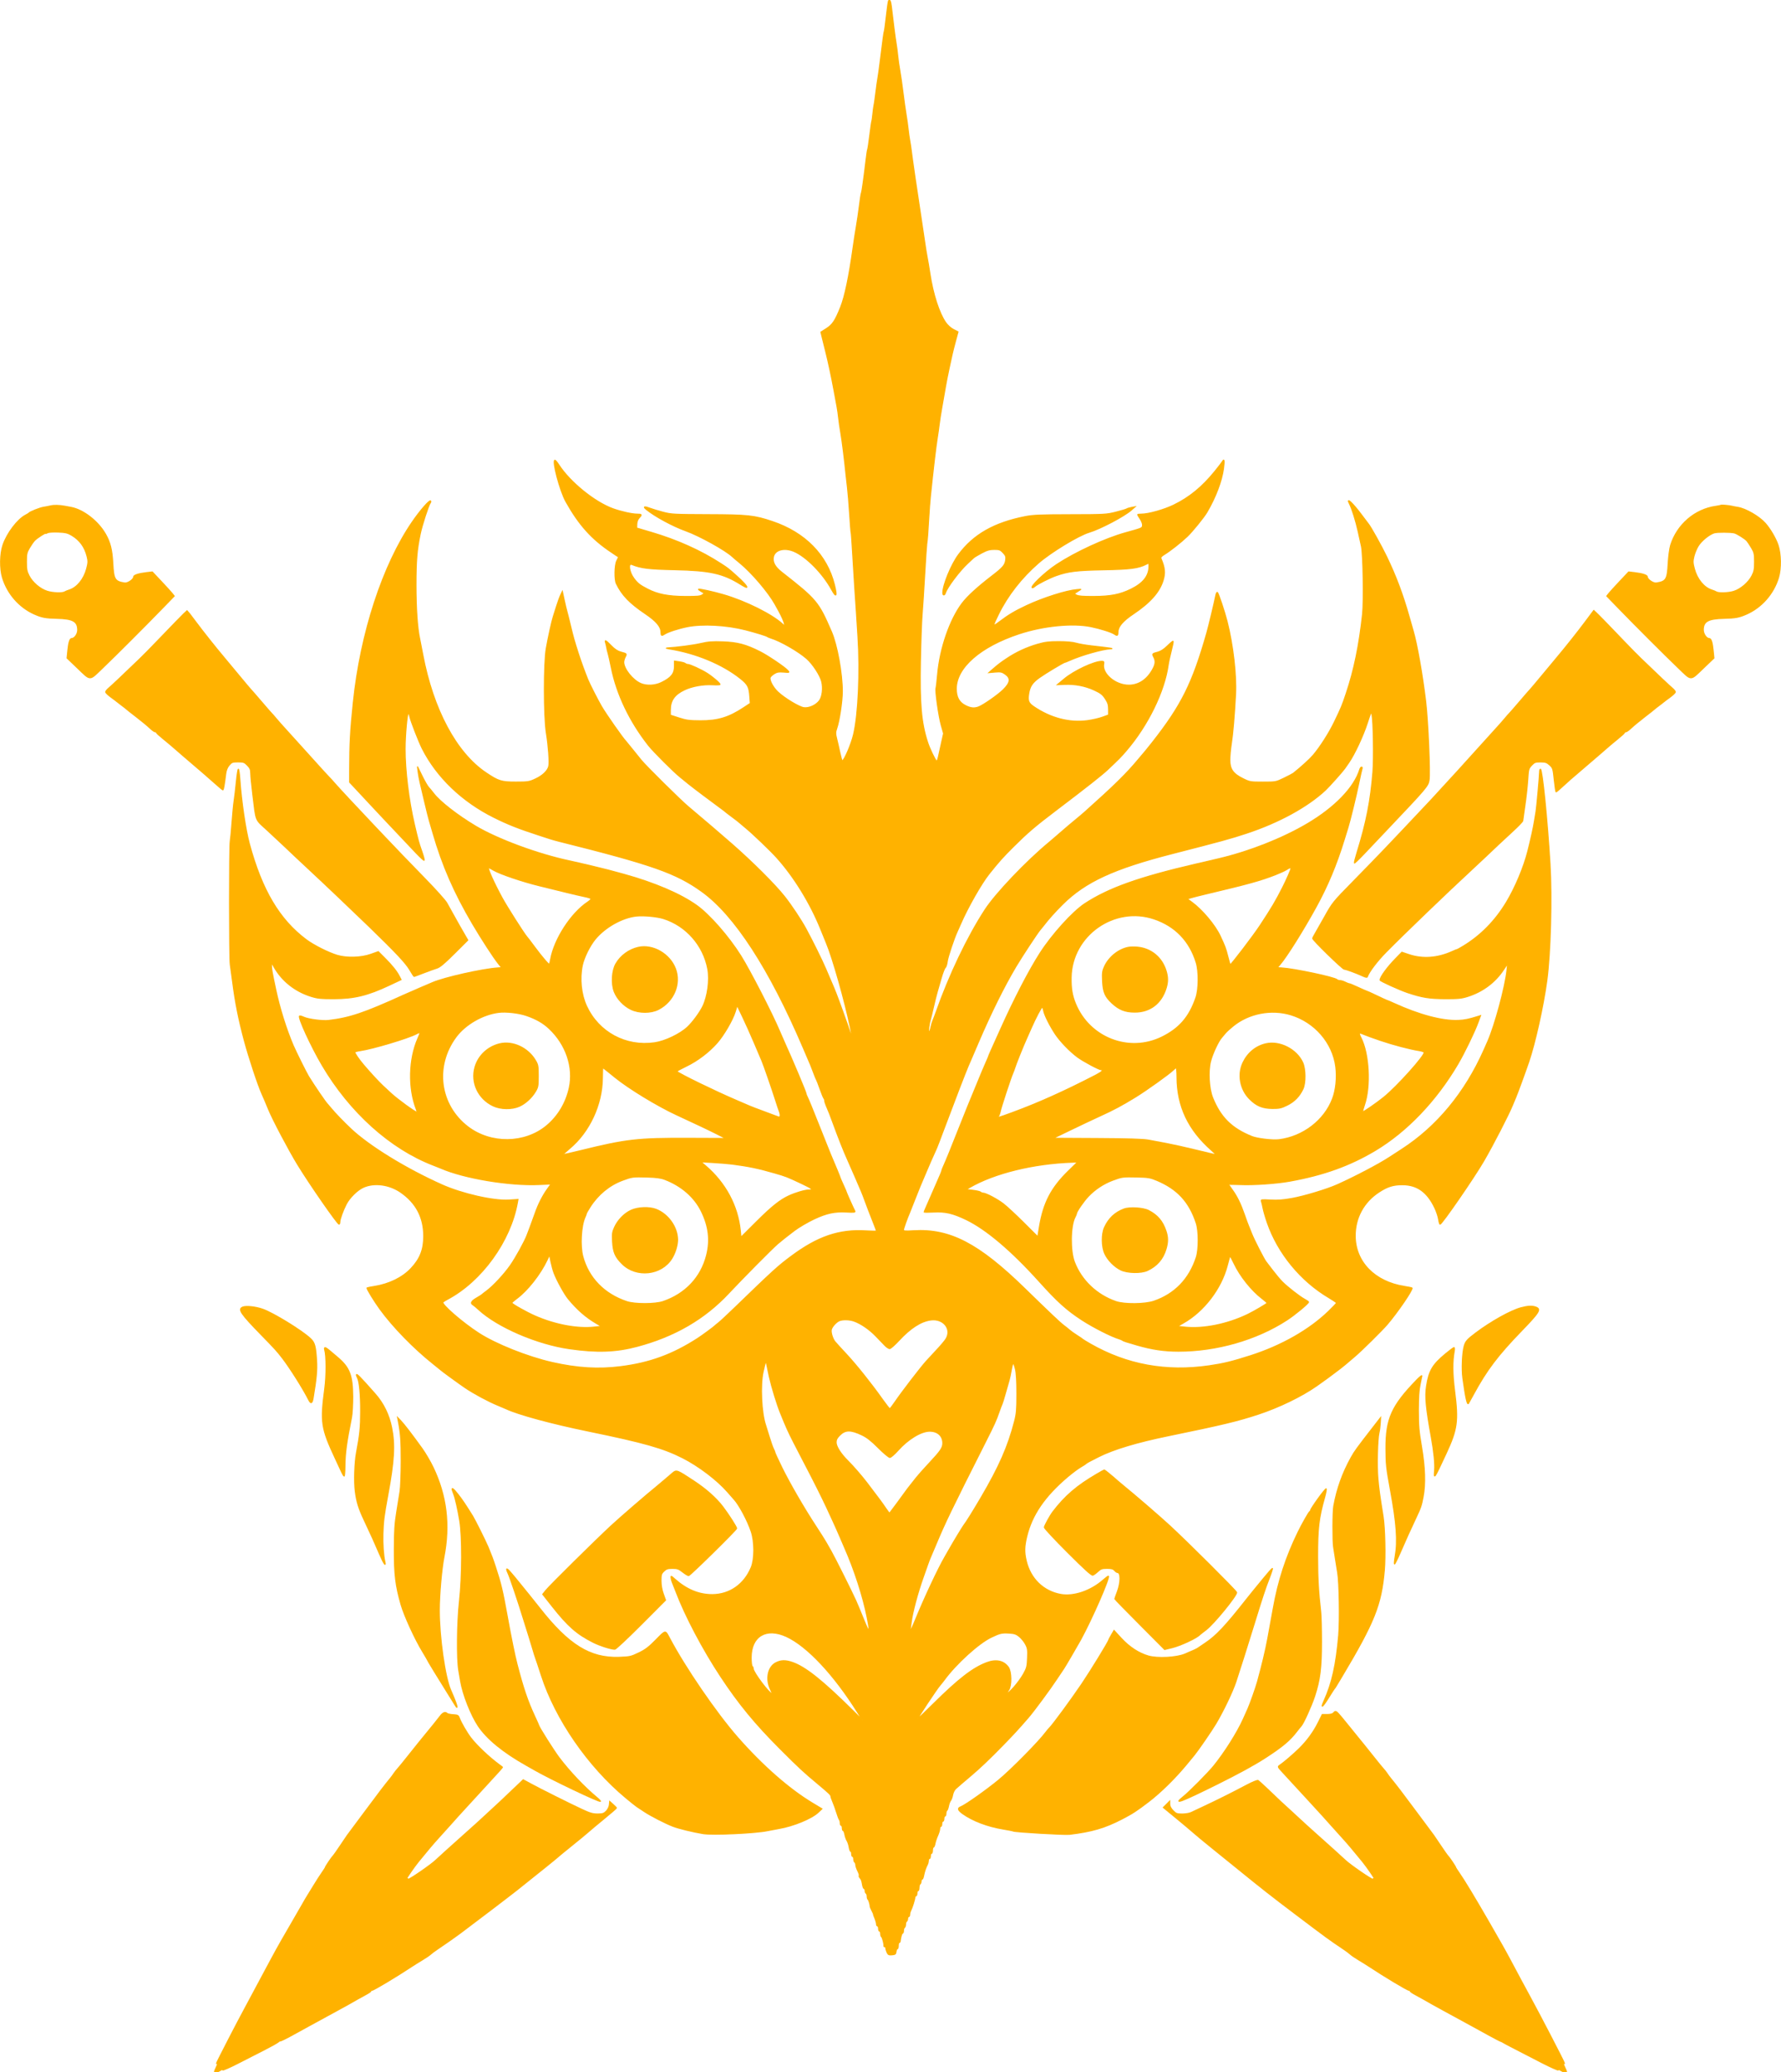<?xml version="1.0" encoding="utf-8"?>
<!DOCTYPE svg PUBLIC "-//W3C//DTD SVG 20010904//EN" "http://www.w3.org/TR/2001/REC-SVG-20010904/DTD/svg10.dtd">
<svg version="1.0" xmlns="http://www.w3.org/2000/svg" width="1719pt" height="1999pt" viewBox="0 0 1719 1999" style="" preserveAspectRatio="xMidYMid meet">
<g fill="#FFB200FF" stroke="#FFB200FF">
<path d="M 857.591 0.853 C 857.290 1.340 856.371 7.803 855.549 15.215 C 854.728 22.628 853.830 29.324 853.556 30.096 C 853.069 31.463 852.413 36.270 849.474 60.000 C 848.691 66.325 847.824 72.591 847.549 73.925 C 847.109 76.053 846.238 82.329 844.414 96.500 C 844.131 98.700 843.725 101.175 843.511 102.000 C 843.298 102.825 842.824 106.425 842.459 110.000 C 842.095 113.575 841.640 116.756 841.450 117.070 C 841.260 117.383 840.393 123.409 839.524 130.461 C 838.655 137.512 837.743 143.607 837.497 144.005 C 837.251 144.402 836.548 148.951 835.934 154.114 C 835.320 159.276 834.667 164.625 834.483 166.000 C 834.298 167.375 833.640 172.295 833.020 176.933 C 832.399 181.571 831.678 185.712 831.417 186.134 C 831.156 186.556 830.311 191.986 829.538 198.201 C 828.765 204.415 827.425 213.550 826.560 218.500 C 825.696 223.450 824.330 232.225 823.526 238.000 C 819.525 266.728 815.478 286.080 811.293 296.500 C 806.079 309.482 803.532 313.272 797.427 317.137 L 792.345 320.354 793.568 325.427 C 794.241 328.217 795.703 334.100 796.817 338.500 C 799.462 348.949 802.439 362.833 804.967 376.500 C 806.085 382.550 807.421 389.750 807.934 392.500 C 808.447 395.250 809.145 400.200 809.485 403.500 C 809.825 406.800 810.738 413.100 811.515 417.500 C 812.778 424.653 815.184 443.879 816.521 457.500 C 816.791 460.250 817.453 466.100 817.993 470.500 C 818.533 474.900 819.471 486.372 820.079 495.994 C 820.686 505.615 821.341 513.743 821.535 514.056 C 821.728 514.369 822.360 523.147 822.940 533.563 C 823.519 543.978 824.432 558.800 824.969 566.500 C 825.506 574.200 826.175 584.100 826.455 588.500 C 826.735 592.900 827.471 604.470 828.090 614.211 C 830.263 648.390 828.445 689.088 823.877 708.500 C 821.636 718.026 814.767 733.968 812.895 733.992 C 812.562 733.997 811.501 730.288 810.537 725.750 C 809.572 721.213 808.180 715.130 807.442 712.233 C 806.296 707.731 806.314 706.362 807.567 702.810 C 810.115 695.588 813.000 676.511 813.000 666.884 C 813.000 649.600 807.968 622.043 802.522 609.500 C 789.888 580.406 788.292 578.497 754.454 552.000 C 747.997 546.944 745.514 542.404 746.457 537.380 C 747.762 530.424 756.979 527.919 766.404 531.959 C 778.258 537.040 794.118 553.137 802.640 568.736 C 807.221 577.121 808.200 575.443 805.364 564.064 C 798.204 535.332 776.945 513.719 745.434 503.137 C 727.955 497.266 721.996 496.628 683.500 496.501 C 650.690 496.392 647.968 496.245 640.000 494.151 C 635.325 492.922 629.803 491.261 627.730 490.458 C 622.005 488.244 620.356 488.596 623.673 491.326 C 631.891 498.087 649.448 507.598 662.000 512.090 C 675.147 516.794 700.540 530.892 707.000 537.074 C 707.825 537.863 710.975 540.531 714.000 543.002 C 725.552 552.437 741.698 571.357 748.136 583.000 C 749.504 585.475 751.122 588.400 751.732 589.500 C 754.444 594.398 756.856 599.910 757.165 601.914 L 757.500 604.094 755.350 602.101 C 745.150 592.648 719.780 580.014 698.500 573.791 C 688.397 570.836 674.804 567.863 674.193 568.473 C 674.011 568.656 675.222 569.609 676.884 570.591 L 679.907 572.377 677.704 573.938 C 675.947 575.183 672.661 575.487 661.500 575.434 C 644.970 575.357 634.828 573.381 625.040 568.332 C 617.509 564.447 615.458 562.844 611.823 558.000 C 607.257 551.915 605.958 542.932 609.879 544.556 C 618.475 548.117 626.206 549.062 651.000 549.587 C 685.262 550.312 697.938 553.124 714.859 563.750 C 717.807 565.600 720.447 566.886 720.726 566.607 C 721.480 565.854 717.311 561.210 710.307 555.000 C 702.573 548.142 702.654 548.205 696.000 543.883 C 676.498 531.214 653.654 520.942 628.500 513.533 L 614.500 509.408 614.618 505.659 C 614.691 503.335 615.547 501.047 616.868 499.640 C 619.823 496.495 619.578 496.000 615.062 496.000 C 610.103 496.000 599.314 493.603 591.500 490.765 C 573.798 484.336 549.984 464.967 539.233 448.252 C 537.730 445.915 536.111 444.003 535.635 444.002 C 532.596 443.996 540.408 473.514 546.177 483.832 C 558.734 506.293 571.132 520.093 590.072 532.687 C 593.882 535.220 597.000 537.383 597.000 537.493 C 597.000 537.603 596.223 539.224 595.273 541.096 C 593.222 545.138 592.971 559.059 594.877 563.000 C 600.231 574.070 607.745 581.877 622.788 592.000 C 633.325 599.090 637.913 604.455 637.967 609.750 C 638.003 613.329 638.590 613.646 641.527 611.679 C 644.616 609.611 654.746 606.318 663.357 604.583 C 677.955 601.642 701.195 602.882 719.500 607.578 C 729.107 610.042 739.417 613.200 740.500 614.008 C 741.050 614.419 742.625 615.097 744.000 615.515 C 753.268 618.332 770.730 628.362 778.758 635.480 C 784.433 640.511 791.574 651.422 793.064 657.339 C 794.695 663.818 793.727 672.098 790.889 675.936 C 787.650 680.317 780.867 683.380 775.884 682.711 C 771.274 682.093 757.129 673.545 750.722 667.506 C 746.147 663.194 742.375 656.070 743.339 653.559 C 743.666 652.708 745.410 651.080 747.216 649.943 C 749.873 648.268 751.612 647.964 756.325 648.349 C 762.123 648.822 762.142 648.814 760.325 646.795 C 757.333 643.468 741.002 632.448 733.443 628.654 C 719.878 621.846 711.833 619.712 697.881 619.218 C 687.574 618.853 683.636 619.147 676.381 620.821 C 669.102 622.500 654.342 624.441 643.576 625.134 C 642.434 625.207 643.525 625.590 646.000 625.985 C 671.903 630.115 697.540 640.812 714.915 654.742 C 721.699 660.180 723.041 662.744 723.683 671.500 L 724.196 678.500 717.848 682.693 C 703.412 692.229 692.811 695.435 676.000 695.351 C 665.255 695.296 662.342 694.910 655.250 692.600 L 647.000 689.913 647.000 684.924 C 647.000 675.753 651.029 670.024 660.694 665.451 C 667.976 662.007 678.801 660.055 687.713 660.581 C 691.721 660.817 695.000 660.682 695.000 660.281 C 695.000 659.094 687.888 653.000 682.500 649.570 C 676.888 645.998 665.998 641.000 663.825 641.000 C 663.041 641.000 661.972 640.587 661.450 640.082 C 660.927 639.578 658.363 638.851 655.750 638.469 L 651.000 637.773 651.000 642.752 C 651.000 649.910 647.775 653.911 638.312 658.490 C 632.220 661.437 624.229 661.829 618.555 659.458 C 610.777 656.209 601.989 645.217 602.006 638.761 C 602.010 637.517 602.654 635.270 603.438 633.767 C 605.065 630.649 605.033 630.614 599.111 629.025 C 596.061 628.207 593.259 626.346 589.926 622.924 C 584.709 617.568 583.525 616.928 584.497 619.991 C 584.845 621.087 585.341 623.224 585.601 624.741 C 585.860 626.259 586.490 628.850 587.001 630.500 C 587.512 632.150 588.874 638.225 590.029 644.000 C 595.167 669.705 607.765 696.047 625.954 719.119 C 630.546 724.944 650.233 744.606 656.432 749.559 C 659.145 751.727 662.745 754.655 664.432 756.067 C 667.401 758.551 688.880 774.751 696.000 779.875 C 697.925 781.261 699.725 782.646 700.000 782.953 C 700.275 783.260 703.200 785.504 706.500 787.939 C 709.800 790.374 712.725 792.630 713.000 792.952 C 713.275 793.273 716.425 795.925 720.000 798.844 C 726.401 804.070 743.596 820.532 749.543 827.126 C 766.499 845.929 782.197 871.492 792.451 897.000 C 794.552 902.225 796.840 907.850 797.537 909.500 C 803.634 923.944 815.394 965.434 820.921 992.000 C 822.584 999.991 822.711 1003.209 821.159 998.000 C 820.421 995.525 816.883 985.400 813.297 975.500 C 807.558 959.659 805.815 955.180 802.015 946.500 C 801.534 945.400 799.225 940.000 796.886 934.500 C 793.382 926.263 784.103 907.487 777.859 896.000 C 773.114 887.270 763.971 873.511 757.260 865.000 C 748.069 853.344 725.979 831.323 705.963 813.862 C 693.164 802.698 682.399 793.494 664.000 777.985 C 656.553 771.709 623.734 739.265 618.981 733.481 C 617.616 731.821 613.801 727.096 610.502 722.981 C 607.203 718.866 604.276 715.275 603.997 715.000 C 601.184 712.229 584.983 689.104 580.527 681.500 C 577.106 675.661 569.040 659.816 567.288 655.491 C 564.416 648.400 560.617 637.961 558.376 631.000 C 554.286 618.295 553.319 614.877 550.595 603.500 C 549.146 597.450 547.562 591.150 547.074 589.500 C 546.586 587.850 545.419 582.922 544.480 578.549 L 542.774 570.598 541.125 574.049 C 540.218 575.947 538.428 580.875 537.147 585.000 C 535.866 589.125 534.446 593.625 533.991 595.000 C 532.613 599.171 529.147 614.902 527.270 625.500 C 524.781 639.563 524.826 691.460 527.342 707.000 C 529.380 719.591 530.532 735.746 529.643 739.286 C 528.544 743.666 523.809 748.208 517.021 751.393 C 510.841 754.293 509.846 754.454 498.000 754.464 C 483.873 754.475 481.218 753.654 469.075 745.513 C 440.419 726.302 418.047 684.506 408.047 631.500 C 406.906 625.450 405.545 618.475 405.022 616.000 C 402.761 605.294 401.500 586.850 401.500 564.500 C 401.500 540.846 402.344 530.677 405.610 515.000 C 407.339 506.701 413.651 487.223 415.259 485.226 C 415.823 484.525 415.970 483.636 415.584 483.251 C 414.492 482.158 405.545 492.429 397.945 503.500 C 369.456 545.002 347.986 610.653 341.042 677.500 C 338.171 705.129 337.500 717.659 337.500 743.584 L 337.500 754.669 343.066 760.584 C 346.128 763.838 352.179 770.325 356.513 775.000 C 363.429 782.461 371.633 791.166 401.670 822.914 C 405.614 827.083 409.092 830.241 409.401 829.933 C 409.709 829.625 408.653 825.674 407.055 821.154 C 404.140 812.913 403.549 810.755 399.887 795.000 C 394.495 771.799 391.009 743.393 391.003 722.612 C 391.000 709.593 392.935 688.000 394.105 688.000 C 394.510 688.000 395.158 689.463 395.545 691.250 C 396.514 695.725 404.189 715.464 407.530 722.073 C 421.476 749.665 445.999 773.203 476.702 788.466 C 490.366 795.259 500.261 799.173 520.000 805.593 C 524.125 806.935 529.051 808.537 530.947 809.152 C 532.843 809.768 536.668 810.841 539.447 811.536 C 629.714 834.113 652.569 842.152 677.500 860.096 C 709.076 882.823 742.682 934.571 775.174 1010.500 C 778.469 1018.200 781.746 1025.850 782.456 1027.500 C 783.166 1029.150 784.556 1032.750 785.545 1035.500 C 786.535 1038.250 787.650 1040.950 788.023 1041.500 C 788.396 1042.050 789.966 1046.100 791.512 1050.500 C 793.059 1054.900 794.701 1058.927 795.162 1059.450 C 795.623 1059.972 796.000 1061.029 796.000 1061.799 C 796.000 1062.568 796.612 1064.616 797.359 1066.349 C 800.085 1072.666 801.264 1075.671 804.481 1084.500 C 809.303 1097.736 814.593 1111.059 817.861 1118.205 C 819.445 1121.667 822.861 1129.450 825.452 1135.500 C 828.043 1141.550 830.754 1147.850 831.476 1149.500 C 832.198 1151.150 833.923 1155.650 835.310 1159.500 C 836.696 1163.350 839.669 1171.106 841.915 1176.735 C 844.162 1182.364 846.000 1187.216 846.000 1187.516 C 846.000 1187.817 841.388 1187.780 835.750 1187.435 C 809.942 1185.852 789.230 1192.921 763.500 1212.093 C 750.861 1221.511 746.216 1225.742 709.000 1261.736 C 702.125 1268.385 695.150 1274.861 693.500 1276.128 C 691.850 1277.395 690.275 1278.693 690.000 1279.012 C 689.132 1280.020 677.672 1288.439 673.500 1291.133 C 649.211 1306.816 627.257 1314.852 598.957 1318.419 C 577.474 1321.127 557.255 1319.900 533.000 1314.416 C 509.269 1309.050 478.468 1296.767 462.000 1286.102 C 446.028 1275.757 425.583 1257.963 427.542 1256.110 C 428.069 1255.612 430.075 1254.369 432.000 1253.349 C 464.784 1235.965 492.668 1197.450 499.350 1160.317 L 499.923 1157.135 491.212 1157.698 C 476.336 1158.660 445.770 1151.685 426.076 1142.835 C 391.386 1127.247 356.271 1105.638 338.634 1089.025 C 331.335 1082.151 323.112 1073.601 319.375 1069.000 C 317.812 1067.075 316.283 1065.275 315.979 1065.000 C 314.393 1063.567 303.872 1048.186 297.854 1038.500 C 295.724 1035.073 285.533 1014.568 282.943 1008.500 C 276.299 992.931 269.950 972.651 266.196 955.000 C 262.469 937.478 262.000 934.862 262.012 931.674 L 262.024 928.500 264.580 932.972 C 272.260 946.408 284.811 956.353 300.154 961.159 C 306.473 963.139 309.596 963.457 322.500 963.435 C 341.857 963.403 355.052 960.176 375.795 950.399 L 387.090 945.075 385.408 941.788 C 382.951 936.986 378.413 931.326 371.372 924.283 L 365.157 918.066 357.828 920.666 C 348.553 923.957 334.752 924.365 325.500 921.622 C 317.068 919.122 302.593 911.829 295.500 906.507 C 269.588 887.065 252.786 858.714 240.677 814.000 C 237.023 800.507 232.977 773.084 231.492 751.750 C 231.119 746.388 230.472 742.000 230.055 742.000 C 229.638 742.000 228.764 747.513 228.113 754.250 C 227.463 760.988 226.502 769.200 225.978 772.500 C 225.455 775.800 224.557 785.025 223.982 793.000 C 223.408 800.975 222.623 809.300 222.237 811.500 C 221.281 816.955 221.308 924.253 222.268 930.500 C 222.690 933.250 223.702 940.675 224.517 947.000 C 227.134 967.312 230.332 983.359 235.876 1004.000 C 240.303 1020.486 249.287 1047.560 252.964 1055.500 C 254.167 1058.096 257.339 1065.563 259.108 1069.960 C 262.920 1079.437 278.731 1109.425 287.309 1123.448 C 298.841 1142.300 325.649 1180.909 327.250 1180.971 C 327.663 1180.987 328.000 1179.988 328.001 1178.750 C 328.001 1176.226 331.034 1167.813 334.136 1161.733 C 337.373 1155.388 344.920 1147.959 350.779 1145.350 C 361.278 1140.675 375.700 1142.579 386.632 1150.083 C 401.577 1160.343 408.968 1174.365 408.989 1192.500 C 409.004 1205.462 405.453 1214.469 396.665 1223.760 C 388.392 1232.508 375.680 1238.735 361.454 1241.007 C 357.661 1241.613 354.413 1242.253 354.237 1242.430 C 353.672 1242.995 361.168 1255.259 366.810 1263.000 C 379.297 1280.130 399.356 1300.715 418.000 1315.532 C 422.125 1318.810 425.725 1321.728 426.000 1322.017 C 426.804 1322.860 444.081 1335.409 449.005 1338.725 C 457.521 1344.460 471.437 1351.933 480.500 1355.637 C 483.800 1356.986 487.400 1358.514 488.500 1359.033 C 500.133 1364.518 532.267 1373.243 567.500 1380.482 C 621.700 1391.618 640.247 1396.873 659.000 1406.405 C 674.416 1414.242 692.099 1427.652 702.121 1439.105 C 705.080 1442.486 707.960 1445.758 708.522 1446.376 C 713.557 1451.913 721.511 1466.858 725.087 1477.500 C 728.404 1487.371 728.413 1503.954 725.106 1512.000 C 718.355 1528.423 704.301 1538.263 687.500 1538.330 C 674.498 1538.382 662.582 1533.401 651.000 1523.071 C 647.665 1520.096 647.512 1520.057 647.752 1522.225 C 647.891 1523.476 648.412 1525.400 648.911 1526.500 C 649.409 1527.600 651.009 1531.650 652.467 1535.500 C 661.333 1558.909 678.465 1591.370 695.738 1617.489 C 713.160 1643.832 728.950 1663.018 752.968 1687.024 C 771.523 1705.572 775.290 1709.066 789.553 1720.964 C 800.212 1729.855 802.000 1731.580 802.000 1732.969 C 802.000 1733.548 802.830 1735.929 803.844 1738.261 C 804.858 1740.592 806.512 1745.200 807.521 1748.500 C 808.529 1751.800 809.724 1754.928 810.177 1755.450 C 810.630 1755.973 811.000 1757.435 811.000 1758.700 C 811.000 1759.965 811.450 1761.000 812.000 1761.000 C 812.550 1761.000 813.000 1762.125 813.000 1763.500 C 813.000 1764.875 813.400 1766.000 813.889 1766.000 C 814.377 1766.000 815.086 1767.688 815.463 1769.750 C 815.840 1771.813 816.779 1774.481 817.551 1775.680 C 818.323 1776.878 819.247 1779.691 819.605 1781.930 C 819.963 1784.168 820.648 1786.000 821.128 1786.000 C 821.608 1786.000 822.000 1787.125 822.000 1788.500 C 822.000 1789.875 822.450 1791.000 823.000 1791.000 C 823.550 1791.000 824.000 1792.098 824.000 1793.441 C 824.000 1794.784 824.450 1796.160 825.000 1796.500 C 825.550 1796.840 826.000 1798.009 826.000 1799.099 C 826.000 1800.188 826.881 1802.806 827.957 1804.916 C 829.034 1807.026 829.644 1809.022 829.315 1809.352 C 828.985 1809.682 829.322 1810.683 830.064 1811.577 C 831.521 1813.333 831.700 1813.835 832.619 1818.750 C 832.953 1820.538 833.626 1822.000 834.113 1822.000 C 834.601 1822.000 835.000 1822.873 835.000 1823.941 C 835.000 1825.009 835.450 1826.160 836.000 1826.500 C 836.550 1826.840 837.000 1828.190 837.000 1829.500 C 837.000 1830.810 837.392 1832.124 837.871 1832.420 C 838.582 1832.860 839.941 1837.483 839.956 1839.515 C 839.958 1839.793 840.653 1841.362 841.500 1843.000 C 842.347 1844.638 842.978 1846.096 842.902 1846.240 C 842.826 1846.383 843.492 1848.242 844.382 1850.372 C 845.272 1852.502 846.000 1855.089 846.000 1856.122 C 846.000 1857.155 846.450 1858.000 847.000 1858.000 C 847.550 1858.000 848.000 1859.125 848.000 1860.500 C 848.000 1861.875 848.450 1863.000 849.000 1863.000 C 849.550 1863.000 850.000 1864.098 850.000 1865.441 C 850.000 1866.784 850.399 1868.129 850.887 1868.430 C 851.750 1868.963 853.505 1875.749 853.168 1877.250 C 853.076 1877.663 853.450 1878.000 854.000 1878.000 C 854.550 1878.000 855.000 1878.654 855.000 1879.453 C 855.000 1880.252 855.532 1882.074 856.183 1883.502 C 857.182 1885.696 857.920 1886.052 860.933 1885.799 C 863.992 1885.543 864.545 1885.108 864.816 1882.750 C 864.990 1881.238 865.553 1880.000 866.066 1880.000 C 866.580 1880.000 867.000 1878.650 867.000 1877.000 C 867.000 1875.350 867.375 1874.000 867.833 1874.000 C 868.292 1874.000 868.734 1873.438 868.817 1872.750 C 869.335 1868.429 870.351 1865.000 871.113 1865.000 C 871.601 1865.000 872.000 1863.902 872.000 1862.559 C 872.000 1861.216 872.450 1859.840 873.000 1859.500 C 873.550 1859.160 874.000 1857.810 874.000 1856.500 C 874.000 1855.190 874.450 1853.840 875.000 1853.500 C 875.550 1853.160 876.000 1852.009 876.000 1850.941 C 876.000 1849.873 876.450 1849.000 877.000 1849.000 C 877.550 1849.000 878.000 1848.094 878.000 1846.986 C 878.000 1845.879 878.436 1844.191 878.968 1843.236 C 880.284 1840.877 883.000 1832.274 883.000 1830.465 C 883.000 1829.659 883.450 1829.000 884.000 1829.000 C 884.550 1829.000 885.000 1827.875 885.000 1826.500 C 885.000 1825.125 885.450 1824.000 886.000 1824.000 C 886.550 1824.000 887.000 1822.677 887.000 1821.059 C 887.000 1819.441 887.450 1817.840 888.000 1817.500 C 888.550 1817.160 889.000 1816.009 889.000 1814.941 C 889.000 1813.873 889.399 1813.000 889.887 1813.000 C 890.374 1813.000 891.030 1811.647 891.345 1809.994 C 892.167 1805.674 893.455 1801.795 895.073 1798.764 C 895.583 1797.809 896.000 1796.121 896.000 1795.014 C 896.000 1793.906 896.450 1793.000 897.000 1793.000 C 897.550 1793.000 898.000 1791.875 898.000 1790.500 C 898.000 1789.125 898.450 1788.000 899.000 1788.000 C 899.550 1788.000 900.000 1786.650 900.000 1785.000 C 900.000 1783.350 900.400 1782.000 900.889 1782.000 C 901.377 1782.000 902.072 1780.431 902.431 1778.514 C 902.791 1776.596 903.956 1773.109 905.021 1770.764 C 906.085 1768.419 906.966 1765.488 906.978 1764.250 C 906.990 1763.013 907.450 1762.000 908.000 1762.000 C 908.550 1762.000 909.000 1760.875 909.000 1759.500 C 909.000 1758.125 909.450 1757.000 910.000 1757.000 C 910.550 1757.000 911.000 1755.875 911.000 1754.500 C 911.000 1753.125 911.450 1752.000 912.000 1752.000 C 912.550 1752.000 913.000 1750.902 913.000 1749.559 C 913.000 1748.216 913.399 1746.871 913.887 1746.570 C 914.374 1746.269 915.087 1744.330 915.471 1742.261 C 915.855 1740.192 916.749 1737.825 917.458 1737.000 C 918.167 1736.175 919.067 1733.716 919.459 1731.535 C 919.851 1729.355 921.191 1726.655 922.437 1725.535 C 925.247 1723.012 929.929 1718.990 937.596 1712.513 C 946.063 1705.361 955.688 1696.174 968.518 1683.000 C 978.594 1672.653 982.778 1668.101 992.465 1656.949 C 997.719 1650.900 1013.623 1629.377 1019.915 1619.803 C 1023.277 1614.686 1026.394 1610.039 1026.843 1609.475 C 1027.553 1608.582 1040.480 1586.483 1043.045 1581.776 C 1054.116 1561.461 1071.355 1522.022 1069.830 1520.497 C 1069.625 1520.292 1067.442 1521.905 1064.978 1524.083 C 1052.837 1534.817 1036.260 1540.443 1023.644 1538.111 C 1006.987 1535.032 994.544 1522.887 990.508 1505.769 C 988.527 1497.369 988.635 1492.082 990.986 1482.274 C 995.980 1461.443 1008.309 1443.431 1030.382 1424.718 C 1034.717 1421.043 1040.342 1416.829 1042.882 1415.354 C 1045.422 1413.880 1047.725 1412.409 1048.000 1412.087 C 1048.699 1411.267 1051.857 1409.542 1060.789 1405.100 C 1075.184 1397.941 1097.388 1391.282 1127.500 1385.091 C 1179.859 1374.326 1194.639 1370.782 1214.529 1364.224 C 1234.565 1357.618 1256.414 1347.019 1270.845 1336.904 C 1276.155 1333.182 1280.950 1329.749 1281.500 1329.275 C 1282.050 1328.801 1285.200 1326.444 1288.500 1324.039 C 1291.800 1321.634 1296.123 1318.278 1298.106 1316.583 C 1300.090 1314.887 1304.365 1311.259 1307.606 1308.520 C 1313.972 1303.142 1333.599 1283.795 1338.734 1277.837 C 1348.747 1266.218 1364.089 1243.756 1362.855 1242.521 C 1362.628 1242.295 1359.305 1241.616 1355.471 1241.013 C 1326.816 1236.508 1308.123 1217.316 1308.024 1192.299 C 1307.956 1174.825 1316.242 1159.559 1331.025 1149.925 C 1339.244 1144.569 1344.801 1142.844 1353.688 1142.890 C 1367.880 1142.965 1377.604 1149.952 1384.894 1165.314 C 1386.509 1168.716 1388.145 1173.638 1388.529 1176.250 C 1388.913 1178.863 1389.547 1181.000 1389.937 1181.000 C 1391.706 1181.000 1422.619 1136.213 1432.042 1120.000 C 1441.228 1104.194 1456.272 1075.010 1459.892 1065.974 C 1460.658 1064.063 1462.062 1060.700 1463.013 1058.500 C 1464.595 1054.840 1472.189 1034.118 1475.474 1024.500 C 1481.697 1006.278 1489.564 970.980 1492.970 946.000 C 1496.552 919.729 1498.023 866.040 1496.053 833.500 C 1493.414 789.928 1488.568 742.000 1486.801 742.000 C 1486.360 742.000 1485.998 743.238 1485.995 744.750 C 1485.988 748.323 1483.160 779.745 1482.552 783.000 C 1482.295 784.375 1481.623 788.425 1481.058 792.000 C 1480.069 798.266 1477.621 809.411 1474.670 821.082 C 1470.734 836.650 1462.437 856.401 1453.911 870.500 C 1443.071 888.427 1429.150 902.559 1412.235 912.809 C 1409.339 914.564 1406.727 916.000 1406.430 916.000 C 1406.133 916.000 1403.963 916.878 1401.607 917.951 C 1387.603 924.331 1373.032 925.356 1359.786 920.893 L 1353.071 918.631 1347.261 924.566 C 1338.948 933.056 1332.000 942.586 1332.000 945.497 C 1332.000 946.413 1350.812 954.954 1358.500 957.529 C 1372.471 962.208 1379.506 963.362 1394.500 963.431 C 1407.312 963.490 1410.521 963.178 1416.500 961.294 C 1430.949 956.739 1442.929 947.857 1451.074 935.661 L 1455.189 929.500 1454.539 935.801 C 1452.872 951.961 1442.856 989.113 1435.945 1004.768 C 1434.796 1007.370 1433.156 1011.075 1432.300 1013.000 C 1414.060 1054.051 1387.017 1086.731 1353.121 1108.684 C 1348.380 1111.755 1342.925 1115.301 1341.000 1116.564 C 1330.938 1123.166 1307.548 1135.431 1290.507 1143.042 C 1280.738 1147.405 1258.908 1154.000 1247.294 1156.098 C 1238.380 1157.708 1233.222 1158.096 1226.172 1157.689 C 1217.732 1157.202 1216.906 1157.310 1217.491 1158.825 C 1217.847 1159.746 1218.566 1162.750 1219.088 1165.500 C 1219.611 1168.250 1221.446 1174.550 1223.167 1179.500 C 1233.461 1209.117 1255.379 1235.766 1282.750 1251.943 C 1286.738 1254.300 1290.000 1256.543 1290.000 1256.929 C 1290.000 1257.315 1286.513 1260.998 1282.250 1265.115 C 1263.659 1283.070 1236.872 1298.287 1207.000 1307.862 C 1189.332 1313.526 1180.914 1315.579 1167.172 1317.576 C 1125.562 1323.623 1087.655 1316.698 1052.541 1296.635 C 1048.669 1294.422 1045.275 1292.347 1045.000 1292.023 C 1044.725 1291.699 1042.248 1290.011 1039.496 1288.271 C 1036.744 1286.531 1033.594 1284.296 1032.496 1283.304 C 1031.397 1282.312 1028.752 1280.195 1026.618 1278.599 C 1023.158 1276.012 1012.925 1266.330 989.094 1243.096 C 944.509 1199.628 916.756 1185.209 881.750 1187.327 C 873.635 1187.817 872.000 1187.674 872.000 1186.469 C 872.000 1185.195 875.604 1175.103 878.060 1169.500 C 878.542 1168.400 880.765 1162.775 883.000 1157.000 C 885.235 1151.225 887.476 1145.600 887.982 1144.500 C 888.487 1143.400 890.685 1138.225 892.866 1133.000 C 896.227 1124.948 899.649 1117.139 904.038 1107.500 C 904.538 1106.400 907.639 1098.300 910.928 1089.500 C 920.605 1063.611 932.030 1033.944 934.614 1028.000 C 935.451 1026.075 936.527 1023.600 937.005 1022.500 C 937.483 1021.400 940.671 1013.975 944.089 1006.000 C 956.407 977.254 968.966 951.900 980.461 932.572 C 986.230 922.872 1001.004 900.420 1003.869 897.000 C 1005.021 895.625 1006.309 894.050 1006.731 893.500 C 1012.058 886.570 1017.969 879.937 1025.449 872.499 C 1047.425 850.645 1074.829 837.976 1131.619 823.418 C 1179.016 811.268 1187.521 808.934 1203.000 803.829 C 1234.248 793.523 1262.017 778.353 1279.361 762.115 C 1282.779 758.915 1295.947 744.174 1297.798 741.476 C 1298.184 740.913 1299.976 738.346 1301.779 735.772 C 1307.240 727.978 1315.578 710.197 1319.646 697.670 C 1323.197 686.733 1323.542 686.091 1324.206 689.170 C 1325.584 695.558 1326.192 731.479 1325.143 744.500 C 1322.871 772.685 1318.854 793.108 1309.834 822.318 C 1308.167 827.718 1307.005 832.338 1307.253 832.586 C 1307.500 832.833 1311.648 828.865 1316.471 823.768 C 1321.293 818.671 1331.860 807.525 1339.953 799.000 C 1376.835 760.149 1378.424 758.277 1379.304 752.645 C 1380.455 745.277 1378.303 695.384 1376.019 676.500 C 1372.875 650.502 1367.630 620.972 1363.940 608.500 C 1363.452 606.850 1361.653 600.550 1359.941 594.500 C 1353.971 573.395 1347.253 555.530 1338.318 537.000 C 1333.351 526.697 1323.091 508.257 1320.816 505.541 C 1320.337 504.969 1317.594 501.331 1314.722 497.458 C 1305.599 485.157 1298.762 478.771 1302.543 486.084 C 1304.900 490.642 1308.673 502.672 1310.886 512.687 C 1311.958 517.534 1313.381 523.975 1314.049 527.000 C 1315.730 534.607 1316.480 580.037 1315.132 592.500 C 1311.904 622.323 1306.987 646.178 1299.377 668.947 C 1295.441 680.720 1294.785 682.304 1287.957 696.500 C 1282.878 707.060 1274.174 720.691 1267.500 728.538 C 1264.272 732.333 1256.106 739.766 1248.365 745.956 C 1247.741 746.455 1243.691 748.582 1239.365 750.682 C 1231.533 754.484 1231.448 754.500 1218.977 754.500 C 1206.799 754.500 1206.268 754.408 1199.667 751.157 C 1190.124 746.458 1186.999 742.002 1187.004 733.100 C 1187.006 729.470 1187.653 722.450 1188.442 717.500 C 1189.904 708.330 1191.422 690.652 1192.521 670.000 C 1193.517 651.305 1190.171 622.362 1184.371 599.500 C 1181.990 590.115 1175.972 572.101 1175.021 571.513 C 1174.549 571.221 1173.873 572.449 1173.518 574.241 C 1172.100 581.412 1166.717 603.914 1164.844 610.500 C 1151.001 659.181 1140.411 680.430 1112.018 716.500 C 1108.988 720.350 1106.280 723.725 1106.001 724.000 C 1105.722 724.275 1102.224 728.421 1098.227 733.214 C 1087.151 746.496 1075.213 758.193 1047.000 783.409 C 1045.075 785.129 1041.025 788.551 1038.000 791.014 C 1034.975 793.476 1032.012 795.943 1031.416 796.496 C 1030.819 797.048 1027.939 799.525 1025.014 802.000 C 1022.089 804.475 1018.965 807.175 1018.072 808.000 C 1017.178 808.825 1014.884 810.788 1012.973 812.363 C 990.672 830.747 960.976 861.916 950.692 877.732 C 933.692 903.879 916.131 940.644 903.516 976.500 C 902.548 979.250 901.173 982.850 900.461 984.500 C 899.749 986.150 898.852 989.192 898.469 991.261 C 898.087 993.330 897.314 995.306 896.752 995.653 C 895.652 996.333 896.417 988.927 898.007 983.500 C 898.490 981.850 899.862 976.225 901.055 971.000 C 902.248 965.775 903.821 959.475 904.550 957.000 C 905.280 954.525 907.032 948.450 908.443 943.500 C 909.855 938.550 911.609 934.050 912.341 933.500 C 913.073 932.950 913.944 930.250 914.276 927.500 C 914.789 923.264 920.850 905.092 923.950 898.500 C 924.468 897.400 925.866 894.250 927.059 891.500 C 933.965 875.570 947.151 852.382 954.630 843.017 C 964.049 831.221 968.009 826.787 977.892 816.964 C 991.953 802.990 998.852 797.101 1019.430 781.500 C 1048.771 759.257 1063.472 747.682 1069.000 742.470 C 1080.315 731.802 1081.745 730.350 1087.183 724.000 C 1108.023 699.666 1123.927 667.134 1127.516 641.500 C 1127.901 638.750 1129.241 632.585 1130.492 627.801 C 1131.744 623.016 1132.553 618.886 1132.290 618.623 C 1132.027 618.360 1129.582 620.351 1126.857 623.047 C 1123.592 626.278 1120.471 628.333 1117.701 629.076 C 1111.990 630.608 1111.942 630.662 1113.562 633.767 C 1115.670 637.808 1115.313 640.923 1112.104 646.500 C 1106.687 655.913 1098.756 661.000 1089.495 661.000 C 1076.510 661.000 1063.446 649.909 1065.259 640.425 C 1065.644 638.413 1065.321 638.000 1063.365 638.000 C 1056.058 638.000 1036.747 647.039 1027.324 654.869 L 1020.548 660.500 1027.524 660.205 C 1037.575 659.780 1047.398 661.655 1056.061 665.651 C 1062.396 668.573 1064.140 669.928 1066.811 674.009 C 1069.406 677.973 1070.000 679.891 1070.000 684.306 L 1070.000 689.732 1064.039 691.906 C 1060.760 693.101 1054.239 694.593 1049.546 695.221 C 1032.246 697.535 1014.109 692.819 997.836 681.772 C 992.646 678.250 991.790 676.024 992.920 669.000 C 994.034 662.078 996.442 658.499 1003.249 653.646 C 1009.042 649.516 1026.551 639.000 1027.634 639.000 C 1027.896 639.000 1029.998 638.158 1032.305 637.128 C 1043.794 632.002 1064.453 626.147 1072.000 625.878 C 1075.760 625.744 1071.460 625.092 1053.476 623.068 C 1047.963 622.448 1041.254 621.279 1038.567 620.470 C 1035.469 619.538 1029.391 619.000 1021.953 619.000 C 1012.343 619.000 1008.622 619.463 1001.362 621.560 C 990.928 624.574 980.913 629.211 971.956 635.176 C 965.582 639.422 963.609 640.931 957.577 646.174 L 954.500 648.849 960.500 648.327 C 965.681 647.877 966.977 648.131 969.993 650.188 C 975.852 654.184 975.375 658.461 968.289 665.447 C 963.296 670.369 949.130 680.240 944.571 681.973 C 940.492 683.524 937.090 683.222 932.253 680.880 C 925.816 677.764 923.000 672.759 923.000 664.434 C 923.000 644.100 946.145 623.833 983.500 611.457 C 1006.891 603.708 1035.176 600.890 1053.000 604.535 C 1062.004 606.377 1072.755 609.778 1075.473 611.645 C 1078.399 613.656 1078.997 613.338 1079.033 609.750 C 1079.087 604.498 1083.678 599.086 1093.888 592.243 C 1110.121 581.361 1119.106 571.267 1122.588 560.000 C 1124.836 552.725 1124.360 547.738 1120.574 538.869 C 1120.064 537.675 1120.897 536.624 1123.689 534.940 C 1129.260 531.579 1139.718 523.367 1145.821 517.562 C 1150.954 512.679 1161.947 499.149 1164.966 494.000 C 1173.344 479.709 1179.265 464.106 1180.891 452.032 C 1181.909 444.474 1181.595 442.186 1179.945 445.133 C 1179.448 446.022 1176.168 450.293 1172.656 454.625 C 1160.358 469.794 1148.017 479.904 1132.782 487.291 C 1123.466 491.809 1108.471 496.000 1101.626 496.000 C 1099.632 496.000 1098.000 496.205 1098.000 496.456 C 1098.000 496.706 1099.146 498.600 1100.546 500.663 C 1101.996 502.800 1102.965 505.477 1102.796 506.881 C 1102.478 509.527 1102.543 509.499 1086.500 513.935 C 1066.827 519.375 1038.060 532.614 1019.834 544.618 C 1008.193 552.284 992.964 567.000 996.671 567.000 C 997.040 567.000 998.053 566.380 998.921 565.622 C 1001.540 563.336 1013.110 557.506 1019.500 555.252 C 1031.051 551.177 1039.500 550.152 1065.500 549.671 C 1090.861 549.202 1098.851 548.160 1106.250 544.361 C 1108.978 542.960 1109.000 542.975 1108.994 546.224 C 1108.979 555.535 1103.485 562.557 1091.676 568.363 C 1081.059 573.583 1071.974 575.360 1055.500 575.435 C 1045.432 575.482 1040.829 575.118 1039.110 574.140 L 1036.720 572.780 1040.029 570.640 L 1043.338 568.500 1039.419 568.816 C 1029.264 569.636 1006.888 576.731 991.046 584.155 C 979.542 589.545 973.485 593.145 964.636 599.849 C 957.872 604.974 957.815 604.514 963.731 592.500 C 972.664 574.357 985.909 557.422 1002.361 543.108 C 1014.229 532.783 1040.978 516.532 1051.034 513.538 C 1061.878 510.309 1085.045 498.130 1092.000 492.001 L 1095.500 488.918 1092.000 489.574 C 1090.075 489.935 1088.050 490.565 1087.500 490.973 C 1086.950 491.382 1082.225 492.792 1077.000 494.108 C 1067.922 496.394 1065.969 496.503 1033.000 496.557 C 1004.142 496.605 997.028 496.905 989.500 498.392 C 959.499 504.319 939.556 515.687 925.176 535.057 C 918.116 544.568 910.000 564.267 910.000 571.894 C 910.000 574.594 911.667 574.625 912.519 571.941 C 914.243 566.509 926.211 550.623 933.907 543.550 C 936.331 541.322 938.892 538.932 939.598 538.237 C 940.305 537.542 943.841 535.405 947.456 533.487 C 952.699 530.705 955.158 530.000 959.613 530.000 C 964.612 530.000 965.513 530.337 968.202 533.216 C 970.724 535.916 971.126 537.026 970.708 540.138 C 970.031 545.190 968.106 547.451 957.597 555.541 C 943.215 566.611 933.621 575.399 928.544 582.153 C 916.738 597.858 907.222 625.475 904.994 650.500 C 904.407 657.100 903.701 663.142 903.427 663.926 C 902.567 666.382 906.070 691.119 908.472 699.551 L 910.765 707.602 908.865 716.051 C 907.820 720.698 906.456 726.886 905.834 729.802 C 905.212 732.717 904.362 734.742 903.946 734.302 C 902.145 732.396 897.203 721.980 895.262 716.000 C 889.152 697.177 887.552 678.813 888.380 637.000 C 888.734 619.125 889.457 599.325 889.987 593.000 C 890.517 586.675 891.642 569.350 892.485 554.500 C 893.329 539.650 894.217 526.375 894.457 525.000 C 895.039 521.678 895.792 511.960 896.510 498.500 C 896.833 492.450 897.518 483.450 898.034 478.500 C 900.764 452.282 903.199 431.521 904.486 423.500 C 905.280 418.550 906.206 412.025 906.544 409.000 C 906.882 405.975 908.049 398.550 909.138 392.500 C 910.227 386.450 911.721 377.900 912.458 373.500 C 913.194 369.100 914.789 361.000 916.001 355.500 C 917.213 350.000 918.593 343.700 919.067 341.500 C 919.541 339.300 920.991 333.593 922.290 328.817 L 924.651 320.135 920.233 317.862 C 917.613 316.515 914.550 313.753 912.709 311.077 C 906.391 301.894 900.558 283.784 897.547 264.000 C 896.668 258.225 895.450 251.025 894.842 248.000 C 894.233 244.975 893.176 238.450 892.492 233.500 C 891.808 228.550 890.297 218.425 889.134 211.000 C 885.884 190.246 880.158 150.975 879.365 144.000 C 879.146 142.075 878.553 138.250 878.048 135.500 C 877.543 132.750 876.849 127.800 876.506 124.500 C 876.162 121.200 875.274 114.900 874.531 110.500 C 873.789 106.100 872.434 96.425 871.519 89.000 C 870.605 81.575 869.240 72.125 868.486 68.000 C 867.731 63.875 866.834 57.575 866.492 54.000 C 866.150 50.425 865.426 44.893 864.883 41.706 C 864.003 36.537 862.007 21.029 860.317 6.221 C 859.730 1.081 858.702 -0.944 857.591 0.853 M 824.266 1274.432 C 830.979 1276.827 839.052 1282.357 845.345 1288.872 C 848.730 1292.377 852.753 1296.539 854.284 1298.122 C 855.816 1299.705 857.808 1301.000 858.712 1301.000 C 859.616 1301.000 863.538 1297.563 867.428 1293.363 C 878.715 1281.174 888.759 1274.680 898.357 1273.365 C 910.503 1271.700 918.884 1282.117 913.070 1291.653 C 912.012 1293.388 908.253 1297.888 904.716 1301.653 C 901.179 1305.419 896.348 1310.641 893.981 1313.258 C 888.617 1319.189 870.023 1343.405 864.000 1352.304 C 861.525 1355.960 859.185 1358.963 858.799 1358.976 C 858.413 1358.989 855.312 1355.063 851.907 1350.250 C 841.077 1334.943 826.399 1316.565 816.802 1306.296 C 811.686 1300.823 806.767 1295.425 805.870 1294.301 C 803.535 1291.373 801.714 1285.277 802.381 1282.619 C 803.098 1279.761 807.228 1275.244 810.223 1274.041 C 813.538 1272.710 819.940 1272.888 824.266 1274.432 M 742.648 1328.500 C 744.822 1338.104 749.993 1354.934 753.190 1362.812 C 759.146 1377.488 760.503 1380.506 766.090 1391.500 C 769.165 1397.550 774.291 1407.450 777.481 1413.500 C 784.599 1427.000 793.804 1445.356 797.804 1454.024 C 799.448 1457.586 802.355 1463.875 804.264 1468.000 C 806.174 1472.125 809.172 1478.875 810.927 1483.000 C 812.682 1487.125 814.517 1491.400 815.004 1492.500 C 824.636 1514.227 832.959 1539.934 837.019 1560.500 C 840.109 1576.148 839.361 1576.592 833.649 1562.500 C 830.751 1555.350 827.282 1547.047 825.940 1544.049 C 822.253 1535.813 805.442 1502.187 802.168 1496.500 C 800.585 1493.750 798.293 1489.744 797.076 1487.597 C 795.859 1485.451 791.442 1478.476 787.261 1472.097 C 775.828 1454.655 761.977 1430.723 754.590 1415.647 C 750.966 1408.250 747.997 1401.815 747.994 1401.349 C 747.990 1400.882 747.343 1399.265 746.556 1397.755 C 745.768 1396.245 743.936 1391.070 742.484 1386.255 C 741.033 1381.440 739.456 1376.375 738.980 1375.000 C 734.920 1363.263 733.642 1336.107 736.547 1323.312 C 739.048 1312.294 739.260 1311.930 740.215 1317.000 C 740.682 1319.475 741.776 1324.650 742.648 1328.500 M 980.090 1320.750 C 981.040 1324.622 981.498 1332.379 981.494 1344.500 C 981.489 1359.929 981.165 1363.748 979.229 1371.237 C 972.924 1395.627 964.441 1414.887 946.697 1445.103 C 939.195 1457.878 932.522 1468.564 930.212 1471.500 C 929.143 1472.859 920.297 1487.454 917.212 1492.947 C 915.839 1495.394 913.519 1499.444 912.056 1501.947 C 905.683 1512.858 892.220 1541.528 883.858 1562.000 C 880.600 1569.975 878.150 1574.925 878.415 1573.000 C 878.679 1571.075 879.155 1567.475 879.471 1565.000 C 880.704 1555.372 885.596 1536.971 890.905 1522.000 C 892.563 1517.325 894.624 1511.475 895.487 1509.000 C 896.349 1506.525 897.469 1503.600 897.977 1502.500 C 898.485 1501.400 900.727 1496.125 902.960 1490.778 C 912.158 1468.751 917.640 1457.397 950.661 1391.991 C 960.143 1373.208 961.142 1371.005 964.428 1361.613 C 965.604 1358.251 966.833 1355.050 967.159 1354.500 C 967.484 1353.950 968.941 1349.225 970.396 1344.000 C 971.852 1338.775 973.460 1333.150 973.971 1331.500 C 974.481 1329.850 975.418 1325.463 976.052 1321.750 C 976.686 1318.038 977.537 1315.000 977.943 1315.000 C 978.349 1315.000 979.315 1317.588 980.090 1320.750 M 832.000 1384.329 C 836.807 1386.622 840.914 1389.848 847.768 1396.715 C 852.865 1401.822 857.856 1406.000 858.860 1406.000 C 859.864 1406.000 863.323 1403.032 866.547 1399.404 C 876.360 1388.364 889.013 1380.667 897.346 1380.667 C 905.036 1380.667 910.005 1385.235 909.996 1392.297 C 909.991 1396.671 907.822 1399.852 896.889 1411.519 C 891.725 1417.029 886.150 1423.283 884.500 1425.417 C 882.850 1427.550 880.150 1430.971 878.500 1433.018 C 876.850 1435.065 874.825 1437.728 874.000 1438.935 C 872.197 1441.574 859.227 1459.107 858.653 1459.680 C 858.431 1459.902 856.666 1457.702 854.731 1454.792 C 851.678 1450.201 848.726 1446.212 836.770 1430.521 C 831.822 1424.028 823.347 1414.248 818.612 1409.570 C 811.523 1402.565 807.000 1395.501 807.000 1391.433 C 807.000 1388.927 807.884 1387.183 810.458 1384.608 C 815.884 1379.183 821.073 1379.115 832.000 1384.329 M 983.793 1578.720 C 985.789 1580.336 988.489 1583.647 989.793 1586.079 C 991.894 1589.996 992.123 1591.528 991.796 1599.522 C 991.462 1607.689 991.084 1609.157 987.797 1615.022 C 985.800 1618.585 981.598 1624.332 978.460 1627.793 C 972.726 1634.117 970.100 1635.466 973.615 1630.281 C 976.516 1626.001 976.306 1612.630 973.270 1608.373 C 968.793 1602.097 961.376 1600.528 952.366 1603.952 C 938.889 1609.075 925.475 1619.429 901.000 1643.603 C 893.025 1651.479 886.205 1657.969 885.845 1658.025 C 885.028 1658.151 904.043 1629.476 907.193 1625.831 C 908.462 1624.363 910.359 1621.990 911.408 1620.557 C 922.811 1604.990 944.717 1585.121 956.774 1579.411 C 965.236 1575.403 966.886 1575.017 973.832 1575.417 C 979.033 1575.718 980.812 1576.307 983.793 1578.720 M 759.000 1578.719 C 779.060 1587.912 804.942 1615.479 827.805 1652.000 L 832.500 1659.500 823.931 1651.000 C 793.977 1621.286 777.301 1607.991 764.572 1603.672 C 758.043 1601.457 753.777 1601.563 748.876 1604.063 C 741.141 1608.009 738.758 1619.869 743.694 1629.846 C 744.824 1632.131 745.491 1634.000 745.176 1634.000 C 742.622 1634.000 727.000 1613.215 727.000 1609.817 C 727.000 1608.883 726.550 1607.840 726.000 1607.500 C 725.450 1607.160 725.000 1603.378 725.000 1599.095 C 725.000 1578.448 739.478 1569.772 759.000 1578.719 "/></g>
<g fill="#FFB200FF" stroke="#FFB200FF">
<path d="M 1312.448 742.250 C 1307.082 759.837 1288.126 779.345 1261.000 795.196 C 1237.116 809.153 1205.649 821.512 1176.500 828.385 C 1172.650 829.293 1162.525 831.653 1154.000 833.630 C 1099.419 846.289 1070.007 856.773 1047.158 871.715 C 1035.406 879.401 1015.431 901.445 1003.860 919.500 C 993.209 936.118 979.083 963.335 965.970 992.500 C 962.014 1001.300 957.702 1010.876 956.388 1013.780 C 955.075 1016.683 954.000 1019.259 954.000 1019.502 C 954.000 1019.746 952.910 1022.320 951.579 1025.223 C 950.247 1028.125 945.950 1038.375 942.031 1048.000 C 938.111 1057.625 934.497 1066.400 934.000 1067.500 C 933.502 1068.600 929.651 1078.228 925.441 1088.896 C 917.739 1108.413 913.079 1119.824 910.432 1125.651 C 909.644 1127.384 909.000 1129.096 909.000 1129.456 C 909.000 1130.021 907.454 1133.746 904.000 1141.500 C 903.510 1142.600 902.133 1145.750 900.941 1148.500 C 896.370 1159.039 894.808 1162.604 893.428 1165.651 C 892.642 1167.384 892.000 1169.009 892.000 1169.262 C 892.000 1169.515 896.163 1169.510 901.250 1169.253 C 912.527 1168.681 919.661 1170.332 932.504 1176.484 C 951.750 1185.705 976.237 1206.413 1002.982 1236.088 C 1020.669 1255.712 1029.486 1263.679 1044.046 1273.190 C 1054.950 1280.313 1072.624 1289.315 1080.000 1291.503 C 1081.375 1291.911 1082.950 1292.593 1083.500 1293.018 C 1084.454 1293.756 1086.012 1294.266 1097.500 1297.594 C 1111.923 1301.773 1123.619 1303.500 1137.500 1303.500 C 1174.255 1303.500 1212.818 1292.420 1242.000 1273.473 C 1249.865 1268.367 1263.000 1257.480 1263.000 1256.067 C 1263.000 1255.730 1261.342 1254.565 1259.316 1253.477 C 1254.541 1250.914 1242.571 1241.594 1237.579 1236.552 C 1235.430 1234.381 1231.269 1229.431 1228.333 1225.552 C 1225.398 1221.673 1222.540 1217.949 1221.982 1217.275 C 1220.092 1214.992 1210.144 1195.532 1208.038 1190.000 C 1206.887 1186.975 1205.528 1183.600 1205.018 1182.500 C 1204.508 1181.400 1202.745 1176.595 1201.100 1171.823 C 1197.521 1161.443 1193.944 1154.133 1189.377 1147.866 C 1187.520 1145.317 1186.000 1143.014 1186.000 1142.748 C 1186.000 1142.482 1191.063 1142.482 1197.250 1142.749 C 1210.007 1143.299 1231.995 1141.784 1244.844 1139.471 C 1277.541 1133.582 1302.895 1124.462 1327.500 1109.736 C 1357.893 1091.547 1386.175 1061.974 1407.023 1026.581 C 1413.282 1015.957 1422.885 996.202 1426.444 986.634 L 1428.998 979.767 1426.749 980.475 C 1417.600 983.355 1413.626 984.167 1407.457 984.417 C 1392.096 985.038 1369.773 979.103 1345.225 967.871 C 1341.774 966.292 1338.744 965.000 1338.492 965.000 C 1338.240 965.000 1333.816 962.975 1328.659 960.500 C 1323.503 958.025 1319.036 956.000 1318.731 956.000 C 1318.427 956.000 1314.815 954.425 1310.704 952.500 C 1306.594 950.575 1302.780 949.000 1302.230 949.000 C 1301.679 949.000 1299.940 948.328 1298.364 947.506 C 1296.789 946.685 1294.578 946.010 1293.450 946.006 C 1292.323 946.003 1290.971 945.571 1290.446 945.046 C 1288.151 942.751 1249.289 934.528 1237.160 933.771 L 1232.819 933.500 1235.395 930.513 C 1241.882 922.991 1257.761 897.686 1270.231 875.000 C 1281.420 854.644 1289.997 834.132 1297.410 810.000 C 1298.846 805.325 1300.449 800.150 1300.971 798.500 C 1303.037 791.971 1308.949 767.815 1311.428 755.770 C 1312.869 748.768 1314.310 742.356 1314.631 741.520 C 1314.952 740.684 1314.746 740.000 1314.174 740.000 C 1313.603 740.000 1312.826 741.013 1312.448 742.250 M 1114.096 886.533 C 1134.388 893.434 1148.205 907.795 1154.581 928.609 C 1157.206 937.182 1157.046 954.439 1154.265 962.500 C 1147.840 981.127 1138.328 992.142 1121.500 1000.441 C 1089.758 1016.096 1051.477 1001.282 1037.983 968.122 C 1034.802 960.306 1033.679 953.501 1033.838 943.000 C 1034.451 902.390 1075.599 873.439 1114.096 886.533 M 1116.500 1138.649 C 1136.453 1147.011 1147.867 1159.388 1154.633 1180.000 C 1157.131 1187.610 1157.136 1205.365 1154.642 1213.000 C 1147.805 1233.932 1133.964 1248.274 1113.886 1255.232 C 1105.141 1258.262 1085.275 1258.459 1077.000 1255.598 C 1058.543 1249.216 1043.727 1235.102 1037.008 1217.500 C 1032.848 1206.602 1033.142 1182.707 1037.539 1174.278 C 1038.336 1172.750 1038.990 1171.169 1038.994 1170.765 C 1039.010 1168.889 1045.816 1158.964 1050.404 1154.128 C 1056.782 1147.404 1065.124 1141.877 1073.798 1138.627 C 1082.846 1135.237 1083.730 1135.118 1097.500 1135.438 C 1108.156 1135.685 1110.284 1136.044 1116.500 1138.649 M 1245.872 978.961 C 1269.028 985.972 1286.365 1006.000 1289.282 1029.109 C 1290.609 1039.625 1289.390 1051.544 1286.111 1060.105 C 1278.140 1080.919 1257.593 1096.600 1234.500 1099.492 C 1228.375 1100.260 1213.527 1098.516 1208.328 1096.419 C 1188.751 1088.523 1178.044 1077.925 1170.380 1058.857 C 1166.931 1050.276 1165.975 1033.577 1168.385 1024.000 C 1170.218 1016.713 1175.784 1004.695 1179.056 1000.959 C 1180.241 999.607 1181.950 997.579 1182.855 996.453 C 1183.760 995.327 1187.069 992.318 1190.209 989.767 C 1205.354 977.465 1227.031 973.257 1245.872 978.961 M 1136.035 1039.250 C 1136.140 1067.237 1146.951 1090.058 1169.430 1109.750 C 1172.098 1112.088 1173.955 1114.000 1173.557 1114.000 C 1173.158 1114.000 1164.657 1112.003 1154.666 1109.562 C 1144.675 1107.122 1131.775 1104.242 1126.000 1103.163 C 1120.225 1102.085 1112.350 1100.608 1108.500 1099.881 C 1103.532 1098.943 1089.161 1098.494 1058.996 1098.334 L 1016.492 1098.108 1033.996 1089.663 C 1043.623 1085.018 1056.225 1079.070 1062.000 1076.444 C 1074.949 1070.556 1082.529 1066.506 1095.797 1058.385 C 1106.329 1051.939 1128.906 1035.802 1132.500 1032.150 C 1133.600 1031.033 1134.838 1030.092 1135.250 1030.059 C 1135.663 1030.027 1136.016 1034.163 1136.035 1039.250 M 1007.398 975.309 C 1008.152 979.325 1013.364 989.697 1018.573 997.545 C 1023.221 1004.546 1032.610 1014.273 1040.000 1019.743 C 1045.463 1023.786 1060.814 1032.000 1062.907 1032.000 C 1065.641 1032.000 1063.476 1034.142 1057.750 1037.103 C 1027.366 1052.813 1002.381 1064.033 976.951 1073.385 C 963.442 1078.353 962.219 1078.665 963.762 1076.750 C 964.316 1076.063 965.081 1073.925 965.462 1072.000 C 966.246 1068.042 975.430 1040.088 977.454 1035.500 C 978.182 1033.850 979.103 1031.375 979.501 1030.000 C 980.435 1026.777 987.533 1009.114 990.754 1002.000 C 992.123 998.975 994.110 994.501 995.169 992.057 C 999.368 982.367 1005.335 971.089 1006.034 971.521 C 1006.441 971.772 1007.055 973.477 1007.398 975.309 M 1246.000 837.876 C 1246.000 838.988 1241.681 848.837 1238.052 856.000 C 1231.257 869.413 1227.578 875.621 1216.125 893.000 C 1209.612 902.882 1187.925 931.258 1187.335 930.669 C 1187.153 930.487 1186.097 926.774 1184.988 922.419 C 1183.055 914.829 1182.426 913.149 1177.712 903.000 C 1172.827 892.479 1160.292 877.570 1150.161 870.232 L 1145.941 867.175 1149.220 866.147 C 1151.024 865.582 1157.450 863.946 1163.500 862.512 C 1205.441 852.568 1216.353 849.551 1231.070 843.832 C 1235.234 842.214 1239.959 840.048 1241.570 839.018 C 1244.889 836.898 1246.000 836.611 1246.000 837.876 M 1031.161 1129.750 C 1014.655 1145.840 1007.121 1160.319 1003.308 1183.278 L 1001.675 1193.111 988.088 1179.570 C 980.614 1172.123 971.800 1163.941 968.500 1161.387 C 962.624 1156.841 951.540 1151.000 948.788 1151.000 C 948.025 1151.000 946.973 1150.573 946.450 1150.051 C 945.928 1149.528 942.575 1148.740 939.000 1148.298 L 932.500 1147.495 936.000 1145.467 C 959.691 1131.737 997.500 1122.445 1034.819 1121.180 L 1040.138 1121.000 1031.161 1129.750 M 1332.378 1003.680 C 1344.717 1007.872 1360.732 1012.082 1369.745 1013.504 C 1372.079 1013.873 1374.248 1014.593 1374.564 1015.104 C 1376.032 1017.478 1348.387 1048.300 1335.500 1058.658 C 1328.194 1064.530 1315.744 1073.078 1315.237 1072.570 C 1314.996 1072.329 1315.767 1069.334 1316.951 1065.914 C 1323.128 1048.064 1321.458 1016.389 1313.531 1001.060 C 1311.159 996.473 1311.599 995.795 1315.750 997.639 C 1317.813 998.555 1325.295 1001.274 1332.378 1003.680 M 1191.043 1218.748 C 1196.857 1231.052 1207.903 1244.898 1218.126 1252.694 C 1220.807 1254.738 1223.000 1256.688 1223.000 1257.027 C 1223.000 1257.677 1210.177 1265.209 1204.087 1268.136 C 1184.495 1277.552 1161.206 1282.216 1143.500 1280.270 L 1136.500 1279.500 1142.157 1276.294 C 1161.991 1265.053 1178.701 1243.232 1184.502 1221.000 C 1186.774 1212.290 1186.867 1212.000 1187.396 1212.000 C 1187.649 1212.000 1189.290 1215.037 1191.043 1218.748 "/></g>
<g fill="#FFB200FF" stroke="#FFB200FF">
<path d="M 403.559 744.500 C 403.903 747.250 404.774 751.975 405.495 755.000 C 406.217 758.025 408.235 766.575 409.981 774.000 C 411.726 781.425 413.758 789.525 414.495 792.000 C 415.232 794.475 416.815 799.875 418.012 804.000 C 427.030 835.084 438.432 861.176 456.149 891.274 C 464.582 905.600 476.418 923.818 480.983 929.500 L 484.197 933.500 480.349 933.774 C 465.143 934.855 428.820 943.024 417.500 947.909 C 416.400 948.383 411.000 950.690 405.500 953.035 C 400.000 955.380 392.800 958.527 389.500 960.029 C 351.361 977.385 337.527 982.047 317.000 984.459 C 311.276 985.132 297.481 983.309 293.288 981.327 C 291.521 980.491 289.666 979.964 289.165 980.154 C 287.156 980.917 300.220 1009.392 310.887 1027.500 C 337.615 1072.874 376.825 1108.150 418.156 1124.005 C 421.095 1125.133 424.400 1126.449 425.500 1126.930 C 447.831 1136.697 491.604 1143.996 520.178 1142.718 L 531.856 1142.195 528.485 1146.888 C 523.772 1153.448 519.584 1161.670 516.605 1170.212 C 515.207 1174.220 513.117 1179.975 511.959 1183.000 C 510.802 1186.025 509.368 1189.812 508.772 1191.415 C 506.464 1197.627 497.768 1213.395 492.514 1220.893 C 486.524 1229.442 475.845 1240.882 469.500 1245.547 C 467.300 1247.165 465.275 1248.738 465.000 1249.042 C 464.725 1249.347 462.363 1250.831 459.750 1252.340 C 454.947 1255.115 453.832 1257.239 456.412 1258.700 C 457.189 1259.140 459.668 1261.210 461.922 1263.299 C 480.080 1280.136 518.174 1296.576 549.463 1301.081 C 576.131 1304.920 594.500 1304.286 615.000 1298.819 C 651.222 1289.159 680.048 1272.428 703.322 1247.554 C 716.667 1233.292 744.882 1204.822 750.500 1199.950 C 753.774 1197.110 759.407 1192.643 766.500 1187.259 C 770.851 1183.956 779.753 1178.737 786.000 1175.825 C 797.768 1170.339 805.562 1168.652 816.497 1169.224 C 824.855 1169.661 825.746 1169.544 824.970 1168.106 C 823.546 1165.467 817.000 1150.862 817.000 1150.323 C 817.000 1150.048 815.650 1146.907 814.000 1143.342 C 812.350 1139.777 811.000 1136.644 811.000 1136.379 C 811.000 1135.959 805.287 1122.102 801.568 1113.500 C 800.854 1111.850 798.596 1106.225 796.549 1101.000 C 794.503 1095.775 792.441 1090.600 791.968 1089.500 C 791.494 1088.400 790.230 1085.250 789.159 1082.500 C 785.055 1071.967 779.886 1059.428 778.963 1057.764 C 778.433 1056.809 778.000 1055.605 778.000 1055.090 C 778.000 1053.794 764.329 1021.340 757.425 1006.245 C 756.103 1003.355 753.841 998.180 752.399 994.745 C 745.347 977.955 723.773 936.025 715.000 922.063 C 703.212 903.301 684.835 882.340 672.391 873.460 C 656.809 862.340 631.907 851.689 602.250 843.457 C 589.326 839.870 584.615 838.656 571.000 835.401 C 563.025 833.495 553.575 831.321 550.000 830.569 C 519.317 824.118 479.976 809.554 458.575 796.724 C 441.088 786.239 424.430 773.214 418.512 765.398 C 416.889 763.254 414.699 760.600 413.646 759.500 C 412.593 758.400 409.752 753.450 407.333 748.500 L 402.934 739.500 403.559 744.500 M 508.000 979.630 C 517.413 982.841 524.214 986.721 530.058 992.215 C 546.430 1007.605 553.876 1029.624 549.459 1049.581 C 546.220 1064.213 538.517 1076.998 527.411 1086.175 C 506.420 1103.521 473.646 1103.887 451.608 1087.021 C 424.215 1066.056 419.220 1028.629 440.052 1000.430 C 448.979 988.346 465.618 978.687 481.000 976.660 C 488.172 975.714 500.497 977.070 508.000 979.630 M 640.435 886.154 C 662.307 893.085 678.857 911.917 683.150 934.760 C 685.148 945.388 682.978 961.467 678.259 971.000 C 675.241 977.096 668.392 986.346 663.551 990.863 C 656.291 997.639 641.926 1004.488 631.902 1005.954 C 604.050 1010.026 577.850 995.943 566.116 970.593 C 560.914 959.353 559.346 944.345 562.017 931.367 C 563.550 923.921 569.139 912.536 574.422 906.095 C 583.991 894.429 600.779 885.043 614.500 883.686 C 621.506 882.993 634.303 884.211 640.435 886.154 M 641.749 1137.824 C 657.617 1143.878 670.150 1154.745 676.826 1168.240 C 684.108 1182.956 685.723 1196.419 681.971 1211.115 C 676.551 1232.342 661.544 1248.248 640.000 1255.600 C 632.311 1258.225 612.802 1258.265 605.000 1255.673 C 583.244 1248.445 568.013 1232.799 562.485 1212.000 C 559.794 1201.871 560.866 1182.557 564.576 1174.349 C 565.359 1172.616 566.000 1170.907 566.000 1170.551 C 566.000 1170.195 567.622 1167.369 569.604 1164.270 C 577.250 1152.317 588.095 1143.388 600.710 1138.661 C 609.912 1135.212 610.769 1135.097 624.500 1135.484 C 633.459 1135.736 637.830 1136.329 641.749 1137.824 M 585.817 1032.981 C 587.843 1034.620 591.395 1037.495 593.712 1039.370 C 607.101 1050.204 634.610 1066.937 653.000 1075.433 C 673.385 1084.850 685.033 1090.381 692.502 1094.191 L 700.503 1098.273 664.502 1098.136 C 615.372 1097.950 604.343 1099.215 560.151 1110.106 C 551.159 1112.322 543.659 1113.992 543.484 1113.817 C 543.309 1113.642 546.204 1110.958 549.917 1107.852 C 568.905 1091.970 581.159 1065.661 581.402 1040.255 C 581.456 1034.620 581.643 1030.007 581.817 1030.005 C 581.992 1030.002 583.792 1031.341 585.817 1032.981 M 728.025 1006.000 C 731.414 1013.975 734.765 1021.850 735.472 1023.500 C 737.147 1027.407 745.037 1050.140 748.488 1061.000 C 749.973 1065.675 751.596 1070.534 752.094 1071.797 C 753.638 1075.711 753.253 1078.315 751.250 1077.519 C 750.288 1077.137 744.100 1074.829 737.500 1072.389 C 730.900 1069.949 724.600 1067.542 723.500 1067.041 C 722.400 1066.539 716.550 1064.016 710.500 1061.435 C 690.472 1052.888 655.568 1035.901 653.229 1033.563 C 653.011 1033.344 657.095 1031.120 662.305 1028.619 C 673.102 1023.437 684.211 1015.034 692.073 1006.103 C 698.643 998.639 707.112 984.105 709.637 975.961 L 711.500 969.952 716.681 980.726 C 719.531 986.652 724.636 998.025 728.025 1006.000 M 476.345 839.462 C 482.720 843.198 503.722 850.329 520.500 854.455 C 528.750 856.484 540.675 859.416 547.000 860.970 C 553.325 862.525 561.080 864.323 564.233 864.966 C 567.385 865.609 570.191 866.499 570.466 866.945 C 570.742 867.391 569.287 868.875 567.234 870.244 C 551.120 880.981 534.997 905.884 531.459 925.500 C 531.062 927.700 530.548 929.833 530.316 930.239 C 529.863 931.035 523.135 923.196 515.947 913.501 C 511.092 906.950 510.019 905.546 508.475 903.715 C 505.379 900.047 489.182 874.570 484.641 866.225 C 476.491 851.251 470.140 837.000 471.616 837.000 C 471.906 837.000 474.034 838.108 476.345 839.462 M 707.000 1123.042 C 722.642 1125.081 732.298 1127.099 747.500 1131.505 C 759.102 1134.868 759.281 1134.938 774.208 1141.959 C 784.140 1146.630 785.610 1148.000 780.689 1148.000 C 776.997 1148.000 767.961 1150.643 761.500 1153.613 C 752.954 1157.542 744.923 1163.943 730.341 1178.451 L 715.183 1193.532 714.507 1187.016 C 712.020 1163.061 700.207 1141.077 680.997 1124.656 L 676.500 1120.811 688.500 1121.503 C 695.100 1121.884 703.425 1122.576 707.000 1123.042 M 403.406 1001.616 C 394.488 1021.781 393.862 1049.811 401.873 1070.250 C 402.465 1071.763 402.727 1073.000 402.454 1073.000 C 400.752 1073.000 383.693 1060.621 377.500 1054.891 C 375.300 1052.856 371.638 1049.461 369.363 1047.345 C 365.580 1043.829 357.250 1034.805 350.995 1027.447 C 346.272 1021.892 342.068 1015.699 342.522 1014.965 C 342.771 1014.561 345.118 1013.921 347.738 1013.542 C 359.698 1011.814 393.613 1001.693 401.855 997.392 C 405.941 995.260 406.066 995.601 403.406 1001.616 M 534.739 1228.000 C 537.455 1235.165 544.758 1248.422 548.484 1252.950 C 557.036 1263.341 565.543 1270.784 575.500 1276.586 L 580.500 1279.500 573.500 1280.268 C 557.321 1282.043 535.839 1278.024 516.595 1269.622 C 508.199 1265.957 494.000 1257.966 494.000 1256.907 C 494.000 1256.502 496.138 1254.598 498.750 1252.676 C 509.113 1245.053 521.486 1229.356 528.047 1215.508 L 530.413 1210.515 531.723 1217.008 C 532.444 1220.578 533.801 1225.525 534.739 1228.000 "/></g>
<g fill="#FFB200FF" stroke="#FFB200FF">
<path d="M 1287.000 1652.500 C 1286.212 1653.449 1284.006 1654.000 1280.989 1654.000 L 1276.223 1654.000 1272.362 1661.750 C 1267.805 1670.895 1261.556 1679.438 1253.978 1686.881 C 1248.519 1692.243 1239.213 1700.200 1235.192 1702.943 C 1233.108 1704.365 1233.155 1704.472 1238.235 1709.943 C 1246.254 1718.580 1254.646 1727.692 1265.000 1739.005 C 1270.225 1744.713 1275.476 1750.449 1276.668 1751.750 C 1277.861 1753.051 1281.686 1757.323 1285.168 1761.243 C 1288.651 1765.163 1293.594 1770.650 1296.153 1773.435 C 1300.298 1777.946 1307.010 1785.890 1315.281 1796.075 C 1319.083 1800.757 1327.261 1812.578 1326.412 1812.165 C 1326.033 1811.980 1325.424 1812.313 1325.059 1812.905 C 1324.511 1813.792 1302.742 1798.808 1298.414 1794.565 C 1296.565 1792.752 1281.020 1778.747 1270.000 1768.967 C 1264.225 1763.842 1257.025 1757.298 1254.000 1754.425 C 1250.975 1751.552 1246.350 1747.292 1243.723 1744.958 C 1238.804 1740.587 1235.883 1737.848 1223.000 1725.525 C 1218.875 1721.579 1214.952 1718.029 1214.282 1717.636 C 1213.601 1717.237 1208.746 1719.220 1203.282 1722.128 C 1190.582 1728.889 1172.826 1737.757 1161.500 1742.997 C 1156.550 1745.287 1151.193 1747.799 1149.596 1748.580 C 1147.999 1749.361 1144.150 1750.000 1141.043 1750.000 C 1135.964 1750.000 1135.069 1749.666 1132.196 1746.702 C 1130.077 1744.516 1129.000 1742.416 1129.000 1740.472 L 1129.000 1737.538 1125.921 1740.618 L 1122.841 1743.697 1134.671 1753.415 C 1141.177 1758.759 1149.046 1765.365 1152.158 1768.095 C 1155.270 1770.824 1162.976 1777.207 1169.284 1782.279 C 1175.592 1787.350 1187.404 1796.900 1195.534 1803.500 C 1218.856 1822.433 1227.017 1828.830 1250.500 1846.581 C 1280.814 1869.495 1282.997 1871.087 1296.169 1879.901 C 1299.286 1881.987 1302.548 1884.405 1303.416 1885.273 C 1304.285 1886.142 1307.809 1888.539 1311.248 1890.600 C 1314.686 1892.661 1319.300 1895.540 1321.500 1896.997 C 1335.959 1906.576 1358.350 1920.000 1359.869 1920.000 C 1360.491 1920.000 1361.000 1920.356 1361.000 1920.791 C 1361.000 1921.226 1363.363 1922.826 1366.250 1924.345 C 1369.138 1925.865 1372.850 1927.910 1374.500 1928.889 C 1378.166 1931.064 1385.349 1935.072 1394.000 1939.770 C 1397.575 1941.711 1402.301 1944.286 1404.503 1945.492 C 1406.705 1946.698 1414.130 1950.752 1421.003 1954.501 C 1427.876 1958.250 1434.934 1962.122 1436.687 1963.106 C 1441.621 1965.876 1448.445 1969.403 1449.000 1969.470 C 1449.275 1969.503 1450.175 1969.964 1451.000 1970.495 C 1452.518 1971.470 1459.701 1975.207 1488.250 1989.870 C 1496.913 1994.320 1504.000 1997.467 1504.000 1996.865 C 1504.000 1996.212 1504.996 1996.422 1506.465 1997.385 C 1508.860 1998.955 1512.000 1999.560 1512.000 1998.452 C 1512.000 1998.150 1511.140 1996.123 1510.089 1993.948 C 1509.038 1991.772 1508.588 1990.245 1509.089 1990.555 C 1509.590 1990.865 1510.000 1990.837 1510.000 1990.493 C 1510.000 1989.501 1486.493 1944.209 1476.007 1925.000 C 1470.614 1915.119 1466.855 1908.125 1458.004 1891.500 C 1452.955 1882.017 1448.662 1874.391 1437.000 1854.183 C 1423.208 1830.287 1413.185 1813.714 1408.318 1806.760 C 1406.493 1804.153 1405.000 1801.813 1405.000 1801.560 C 1405.000 1800.838 1398.820 1791.614 1397.590 1790.500 C 1396.983 1789.950 1393.797 1785.450 1390.511 1780.500 C 1387.225 1775.550 1384.177 1771.050 1383.738 1770.500 C 1383.299 1769.950 1376.091 1760.267 1367.720 1748.981 C 1353.951 1730.419 1346.918 1721.203 1342.166 1715.500 C 1341.250 1714.399 1339.760 1712.374 1338.855 1711.000 C 1337.950 1709.625 1336.361 1707.600 1335.325 1706.500 C 1334.289 1705.400 1329.876 1700.000 1325.520 1694.500 C 1321.164 1689.000 1317.127 1683.953 1316.550 1683.285 C 1315.972 1682.616 1315.049 1681.491 1314.497 1680.785 C 1313.946 1680.078 1311.104 1676.575 1308.183 1673.000 C 1305.261 1669.425 1302.337 1665.818 1301.685 1664.985 C 1297.548 1659.696 1291.372 1652.387 1290.514 1651.765 C 1289.032 1650.692 1288.389 1650.826 1287.000 1652.500 "/></g>
<g fill="#FFB200FF" stroke="#FFB200FF">
<path d="M 425.000 1655.361 C 423.625 1657.170 420.925 1660.586 419.000 1662.952 C 413.032 1670.289 405.565 1679.442 404.508 1680.715 C 402.614 1682.999 401.407 1684.508 393.486 1694.500 C 389.127 1700.000 384.711 1705.400 383.675 1706.500 C 382.639 1707.600 381.050 1709.625 380.145 1711.000 C 379.240 1712.374 377.750 1714.399 376.834 1715.500 C 372.082 1721.203 365.049 1730.419 351.280 1748.981 C 342.909 1760.267 335.701 1769.950 335.262 1770.500 C 334.823 1771.050 331.775 1775.550 328.489 1780.500 C 325.203 1785.450 322.017 1789.950 321.410 1790.500 C 320.180 1791.614 314.000 1800.838 314.000 1801.560 C 314.000 1801.813 312.507 1804.153 310.681 1806.760 C 308.856 1809.367 305.369 1814.795 302.931 1818.822 C 300.494 1822.848 297.724 1827.348 296.776 1828.822 C 295.827 1830.295 293.671 1833.975 291.984 1837.000 C 290.298 1840.025 285.751 1847.900 281.882 1854.500 C 278.012 1861.100 273.457 1868.975 271.759 1872.000 C 270.062 1875.025 267.784 1879.075 266.696 1881.000 C 265.609 1882.925 263.043 1887.650 260.994 1891.500 C 252.699 1907.088 238.768 1933.085 235.946 1938.242 C 229.144 1950.674 209.000 1989.736 209.000 1990.493 C 209.000 1990.837 209.410 1990.865 209.911 1990.555 C 210.412 1990.245 209.962 1991.772 208.911 1993.948 C 207.860 1996.123 207.000 1998.150 207.000 1998.452 C 207.000 1999.560 210.140 1998.955 212.535 1997.385 C 214.004 1996.422 215.000 1996.212 215.000 1996.865 C 215.000 1997.467 221.863 1994.443 230.250 1990.144 C 238.638 1985.845 250.225 1979.921 256.000 1976.979 C 261.775 1974.037 267.335 1970.926 268.355 1970.065 C 269.375 1969.204 270.275 1968.679 270.355 1968.898 C 270.499 1969.294 276.257 1966.506 282.313 1963.106 C 284.066 1962.122 291.124 1958.250 297.997 1954.501 C 304.870 1950.752 312.295 1946.698 314.497 1945.492 C 316.699 1944.286 321.425 1941.711 325.000 1939.770 C 333.651 1935.072 340.834 1931.064 344.500 1928.889 C 346.150 1927.910 349.863 1925.865 352.750 1924.345 C 355.638 1922.826 358.000 1921.226 358.000 1920.791 C 358.000 1920.356 358.509 1920.000 359.131 1920.000 C 360.650 1920.000 383.041 1906.576 397.500 1896.997 C 399.700 1895.540 404.314 1892.661 407.752 1890.600 C 411.191 1888.539 414.715 1886.142 415.584 1885.273 C 416.452 1884.405 419.714 1881.987 422.831 1879.901 C 429.348 1875.541 439.435 1868.485 443.627 1865.355 C 459.397 1853.581 492.367 1828.467 499.592 1822.726 C 518.849 1807.423 538.522 1791.563 539.000 1790.955 C 539.275 1790.606 545.125 1785.802 552.000 1780.280 C 558.875 1774.758 565.921 1768.948 567.657 1767.370 C 569.393 1765.791 576.256 1760.050 582.907 1754.611 C 589.558 1749.173 595.000 1744.488 595.000 1744.201 C 595.000 1743.913 593.538 1742.368 591.750 1740.766 L 588.500 1737.853 588.168 1741.175 C 587.977 1743.088 586.704 1745.653 585.168 1747.221 C 582.892 1749.544 581.664 1749.949 576.810 1749.972 C 572.105 1749.995 569.422 1749.205 561.310 1745.406 C 548.211 1739.271 522.359 1726.361 512.743 1721.151 L 504.986 1716.948 496.311 1725.224 C 483.319 1737.619 481.047 1739.749 470.949 1749.000 C 465.847 1753.675 461.183 1757.970 460.586 1758.545 C 459.989 1759.120 454.775 1763.792 449.000 1768.928 C 437.932 1778.771 422.420 1792.767 420.586 1794.565 C 416.258 1798.808 394.489 1813.792 393.941 1812.905 C 393.576 1812.313 392.967 1811.980 392.588 1812.165 C 391.739 1812.578 399.917 1800.757 403.719 1796.075 C 411.990 1785.890 418.702 1777.946 422.847 1773.435 C 425.406 1770.650 430.349 1765.163 433.832 1761.243 C 437.314 1757.323 441.139 1753.051 442.332 1751.750 C 443.524 1750.449 448.775 1744.713 454.000 1739.005 C 459.225 1733.296 466.228 1725.672 469.562 1722.063 C 483.568 1706.900 485.283 1704.955 484.901 1704.671 C 484.681 1704.506 483.150 1703.375 481.500 1702.157 C 471.869 1695.047 460.154 1683.947 454.420 1676.500 C 450.689 1671.654 444.901 1661.674 443.416 1657.527 C 442.435 1654.786 441.867 1654.471 437.416 1654.190 C 434.712 1654.020 432.073 1653.457 431.550 1652.940 C 429.797 1651.206 427.519 1652.048 425.000 1655.361 "/></g>
<g fill="#FFB200FF" stroke="#FFB200FF">
<path d="M 1530.222 599.707 C 1522.611 609.902 1511.447 623.962 1502.992 634.000 C 1500.907 636.475 1494.357 644.350 1488.436 651.500 C 1482.515 658.650 1477.396 664.725 1477.061 665.000 C 1476.725 665.275 1472.222 670.450 1467.053 676.500 C 1461.885 682.550 1457.169 687.950 1456.572 688.500 C 1455.976 689.050 1454.206 691.075 1452.640 693.000 C 1451.073 694.925 1446.079 700.550 1441.541 705.500 C 1437.004 710.450 1426.615 721.925 1418.456 731.000 C 1410.297 740.075 1402.469 748.684 1401.060 750.130 C 1399.652 751.577 1395.432 756.175 1391.682 760.349 C 1387.932 764.522 1383.432 769.427 1381.682 771.249 C 1379.932 773.071 1375.147 778.148 1371.050 782.531 C 1366.952 786.914 1359.539 794.775 1354.577 800.000 C 1349.615 805.225 1341.282 814.000 1336.059 819.500 C 1330.835 825.000 1317.504 838.725 1306.434 850.000 C 1286.499 870.303 1286.231 870.634 1278.483 884.500 C 1274.180 892.200 1269.837 899.850 1268.833 901.500 C 1267.829 903.150 1267.006 904.876 1267.004 905.337 C 1266.996 906.971 1295.762 935.000 1297.446 935.000 C 1299.124 935.000 1309.128 938.692 1315.933 941.822 C 1318.007 942.776 1319.498 943.005 1319.700 942.399 C 1321.306 937.581 1329.138 927.241 1337.956 918.296 C 1354.779 901.232 1397.000 860.652 1420.979 838.500 C 1427.396 832.572 1438.346 822.269 1446.487 814.500 C 1448.792 812.300 1454.951 806.593 1460.173 801.818 C 1465.394 797.042 1469.697 792.542 1469.734 791.818 C 1469.771 791.093 1470.710 784.425 1471.820 777.000 C 1472.931 769.575 1474.153 758.550 1474.536 752.500 C 1475.201 742.016 1475.378 741.348 1478.313 738.250 C 1481.077 735.333 1481.961 735.003 1486.946 735.029 C 1491.671 735.054 1492.983 735.498 1495.732 738.000 C 1498.835 740.822 1499.013 741.405 1500.167 752.470 C 1500.828 758.812 1501.623 763.987 1501.934 763.971 C 1502.245 763.955 1504.789 761.818 1507.588 759.221 C 1510.386 756.625 1513.986 753.366 1515.588 751.980 C 1520.522 747.710 1539.333 731.583 1542.425 728.971 C 1544.034 727.612 1547.643 724.475 1550.445 722.000 C 1553.247 719.525 1558.342 715.250 1561.766 712.500 C 1565.191 709.750 1567.994 707.163 1567.996 706.750 C 1567.998 706.338 1568.567 706.000 1569.260 706.000 C 1569.953 706.000 1572.316 704.287 1574.510 702.194 C 1576.705 700.101 1582.550 695.276 1587.500 691.472 C 1592.450 687.668 1596.725 684.295 1597.000 683.975 C 1597.275 683.656 1599.300 682.071 1601.500 680.453 C 1603.700 678.835 1605.725 677.269 1606.000 676.973 C 1606.275 676.676 1608.863 674.723 1611.750 672.632 C 1614.638 670.541 1617.000 668.258 1617.000 667.560 C 1617.000 666.861 1615.654 665.175 1614.009 663.812 C 1611.267 661.541 1600.559 651.427 1584.000 635.469 C 1580.425 632.024 1573.484 624.996 1568.576 619.853 C 1554.678 605.288 1543.436 593.719 1540.740 591.207 L 1538.280 588.914 1530.222 599.707 "/></g>
<g fill="#FFB200FF" stroke="#FFB200FF">
<path d="M 169.830 599.750 C 164.048 605.663 155.308 614.709 150.409 619.853 C 145.509 624.996 138.575 632.024 135.000 635.469 C 118.441 651.427 107.733 661.541 104.991 663.812 C 103.346 665.175 102.000 666.861 102.000 667.560 C 102.000 668.258 104.363 670.541 107.250 672.632 C 110.138 674.723 112.725 676.676 113.000 676.973 C 113.275 677.269 115.300 678.835 117.500 680.453 C 119.700 682.071 121.725 683.656 122.000 683.975 C 122.275 684.295 126.550 687.668 131.500 691.472 C 136.450 695.276 142.295 700.101 144.490 702.194 C 146.684 704.287 149.047 706.000 149.740 706.000 C 150.433 706.000 151.002 706.338 151.004 706.750 C 151.006 707.163 153.809 709.750 157.234 712.500 C 160.658 715.250 165.753 719.525 168.555 722.000 C 171.357 724.475 174.966 727.612 176.575 728.971 C 187.831 738.480 204.933 753.273 210.393 758.223 C 212.652 760.271 214.775 761.959 215.111 761.973 C 215.695 761.999 216.508 757.421 217.871 746.426 C 218.293 743.025 219.385 740.305 221.185 738.176 C 223.639 735.274 224.377 735.000 229.739 735.000 C 235.065 735.000 235.903 735.305 238.804 738.298 C 241.417 740.993 242.003 742.408 242.018 746.048 C 242.029 748.496 242.921 757.700 244.001 766.500 C 247.303 793.395 245.848 789.772 257.781 800.795 C 263.559 806.133 270.181 812.300 272.496 814.500 C 282.310 823.828 291.950 832.891 298.021 838.500 C 309.380 848.993 340.990 879.005 355.950 893.499 C 382.138 918.873 391.665 929.007 395.510 935.582 C 397.575 939.112 399.439 942.000 399.653 942.000 C 399.868 942.000 403.971 940.471 408.772 938.603 C 413.572 936.734 419.300 934.670 421.500 934.016 C 424.546 933.110 428.600 929.741 438.500 919.888 L 451.500 906.949 449.605 903.725 C 446.241 898.000 440.379 887.656 437.010 881.500 C 435.203 878.200 432.573 873.475 431.164 871.000 C 429.756 868.525 420.467 858.175 410.522 848.000 C 396.468 833.620 378.606 815.073 372.000 808.001 C 371.725 807.707 367.445 803.199 362.489 797.983 C 345.496 780.098 326.286 759.498 322.894 755.521 C 321.027 753.332 318.563 750.632 317.418 749.521 C 316.272 748.409 308.669 740.075 300.522 731.000 C 292.375 721.925 281.996 710.450 277.459 705.500 C 272.921 700.550 267.927 694.925 266.360 693.000 C 264.794 691.075 263.024 689.050 262.428 688.500 C 261.831 687.950 257.115 682.550 251.947 676.500 C 246.778 670.450 242.275 665.275 241.939 665.000 C 241.604 664.725 236.485 658.650 230.564 651.500 C 224.643 644.350 218.093 636.475 216.008 634.000 C 207.565 623.976 196.393 609.908 188.809 599.750 C 184.395 593.838 180.684 589.000 180.563 589.000 C 180.442 589.000 175.613 593.838 169.830 599.750 "/></g>
<g fill="#FFB200FF" stroke="#FFB200FF">
<path d="M 489.032 1513.800 C 489.014 1514.514 489.619 1516.314 490.375 1517.800 C 491.992 1520.974 500.237 1545.401 505.463 1562.500 C 507.480 1569.100 509.736 1576.300 510.477 1578.500 C 511.217 1580.700 512.795 1585.875 513.982 1590.000 C 515.170 1594.125 516.507 1598.400 516.954 1599.500 C 517.400 1600.600 519.927 1608.186 522.567 1616.358 C 536.197 1658.538 567.644 1704.059 604.087 1734.360 C 608.810 1738.287 613.535 1742.068 614.587 1742.762 C 615.639 1743.456 618.975 1745.662 622.000 1747.664 C 628.224 1751.784 642.042 1758.876 649.508 1761.781 C 654.833 1763.854 668.639 1767.230 678.500 1768.871 C 687.806 1770.419 729.120 1768.525 741.000 1766.006 C 743.475 1765.481 748.320 1764.568 751.766 1763.979 C 765.785 1761.579 783.364 1754.352 789.688 1748.387 L 793.305 1744.976 783.903 1739.316 C 761.427 1725.787 735.625 1703.119 711.834 1676.000 C 691.246 1652.532 661.147 1608.596 646.069 1580.000 C 642.075 1572.426 642.600 1572.347 633.174 1581.931 C 626.173 1589.050 622.957 1591.493 616.500 1594.599 C 608.972 1598.220 607.846 1598.469 597.424 1598.826 C 569.600 1599.778 548.805 1586.903 521.000 1551.510 C 516.325 1545.559 512.050 1540.197 511.500 1539.595 C 510.950 1538.993 507.809 1535.125 504.519 1531.000 C 501.230 1526.875 497.568 1522.375 496.382 1521.000 C 495.197 1519.625 493.065 1517.150 491.645 1515.500 C 490.225 1513.850 489.049 1513.085 489.032 1513.800 "/></g>
<g fill="#FFB200FF" stroke="#FFB200FF">
<path d="M 1219.442 1522.750 C 1215.084 1528.113 1210.747 1533.400 1209.805 1534.500 C 1208.863 1535.600 1205.934 1539.244 1203.296 1542.597 C 1182.953 1568.461 1173.876 1578.115 1163.319 1585.116 C 1160.119 1587.239 1157.050 1589.322 1156.500 1589.745 C 1155.275 1590.687 1151.386 1592.485 1143.500 1595.754 C 1135.318 1599.145 1117.239 1600.069 1108.410 1597.546 C 1099.201 1594.915 1090.019 1588.925 1082.219 1580.459 L 1075.250 1572.897 1072.625 1577.377 C 1071.181 1579.840 1070.000 1582.083 1070.000 1582.360 C 1070.000 1583.651 1052.743 1611.805 1044.225 1624.413 C 1034.380 1638.983 1016.420 1663.447 1013.286 1666.557 C 1012.304 1667.532 1010.511 1669.660 1009.303 1671.287 C 1002.514 1680.428 975.251 1707.979 963.500 1717.575 C 951.152 1727.658 931.616 1741.406 927.250 1743.085 C 923.912 1744.369 924.497 1746.301 929.250 1749.699 C 938.844 1756.557 953.313 1762.036 968.273 1764.478 C 973.098 1765.266 977.384 1766.119 977.797 1766.375 C 979.368 1767.346 1027.427 1770.155 1032.344 1769.563 C 1053.937 1766.966 1066.371 1763.321 1082.951 1754.732 C 1093.240 1749.402 1097.220 1746.808 1109.000 1737.756 C 1120.457 1728.952 1134.419 1715.202 1145.307 1702.000 C 1148.710 1697.875 1152.049 1693.825 1152.729 1693.000 C 1156.422 1688.516 1169.527 1669.454 1173.483 1662.812 C 1180.738 1650.632 1189.530 1632.291 1192.807 1622.500 C 1195.986 1613.006 1204.329 1586.635 1210.525 1566.500 C 1218.326 1541.149 1221.293 1532.175 1224.987 1522.750 C 1227.089 1517.388 1228.484 1513.000 1228.088 1513.000 C 1227.691 1513.000 1223.801 1517.388 1219.442 1522.750 "/></g>
<g fill="#FFB200FF" stroke="#FFB200FF">
<path d="M 1058.805 1421.943 C 1039.312 1433.321 1027.973 1443.046 1016.186 1458.500 C 1013.459 1462.074 1008.000 1472.048 1008.000 1473.455 C 1008.000 1474.386 1018.139 1485.265 1030.532 1497.631 C 1047.005 1514.068 1053.526 1519.965 1054.782 1519.560 C 1055.727 1519.255 1057.938 1517.654 1059.696 1516.003 C 1062.457 1513.408 1063.648 1513.000 1068.456 1513.000 C 1072.782 1513.000 1074.400 1513.445 1075.732 1515.000 C 1076.674 1516.100 1077.971 1517.000 1078.615 1517.000 C 1081.847 1517.000 1081.786 1526.673 1078.500 1535.404 C 1077.125 1539.057 1076.000 1542.251 1076.000 1542.503 C 1076.000 1542.754 1086.819 1553.825 1100.042 1567.105 L 1124.085 1591.250 1131.292 1589.512 C 1139.350 1587.569 1155.178 1580.184 1158.000 1577.050 C 1158.275 1576.745 1161.084 1574.532 1164.241 1572.133 C 1171.735 1566.439 1194.352 1538.684 1193.552 1536.164 C 1192.953 1534.276 1146.634 1488.137 1128.972 1471.834 C 1119.515 1463.104 1094.884 1441.861 1084.005 1433.052 C 1081.663 1431.156 1079.242 1429.126 1078.624 1428.541 C 1076.007 1426.064 1066.252 1418.001 1065.892 1418.018 C 1065.676 1418.027 1062.487 1419.794 1058.805 1421.943 "/></g>
<g fill="#FFB200FF" stroke="#FFB200FF">
<path d="M 649.000 1421.139 C 647.625 1422.279 644.700 1424.788 642.500 1426.715 C 640.300 1428.642 636.753 1431.632 634.619 1433.359 C 624.136 1441.842 599.351 1463.229 590.032 1471.834 C 575.250 1485.483 530.418 1529.757 526.825 1534.254 L 523.826 1538.008 533.097 1549.754 C 548.177 1568.860 556.897 1576.492 572.696 1584.411 C 579.115 1587.629 589.747 1591.000 593.477 1591.000 C 594.406 1591.000 605.785 1580.349 618.763 1567.331 L 642.361 1543.662 640.180 1537.581 C 638.778 1533.672 638.000 1529.156 638.000 1524.937 C 638.000 1519.052 638.290 1518.097 640.805 1515.687 C 643.151 1513.440 644.500 1513.002 649.055 1513.010 C 653.762 1513.018 655.095 1513.492 658.891 1516.510 C 661.306 1518.429 663.915 1520.000 664.690 1520.000 C 666.070 1520.000 711.000 1475.810 711.000 1474.453 C 711.000 1473.075 703.490 1461.322 697.790 1453.780 C 691.315 1445.212 681.603 1436.570 669.500 1428.606 C 653.147 1417.846 653.026 1417.801 649.000 1421.139 "/></g>
<g fill="#FFB200FF" stroke="#FFB200FF">
<path d="M 1660.890 487.442 C 1660.675 487.656 1658.475 488.116 1656.000 488.465 C 1635.849 491.309 1618.637 506.154 1612.481 526.000 C 1611.543 529.025 1610.481 536.900 1610.122 543.501 C 1609.277 559.032 1608.152 560.905 1598.748 562.424 C 1595.778 562.904 1590.000 558.984 1590.000 556.489 C 1590.000 554.855 1585.393 553.334 1577.746 552.441 L 1571.992 551.769 1563.374 560.905 C 1558.633 565.930 1553.876 571.159 1552.801 572.525 L 1550.848 575.009 1561.674 586.164 C 1579.086 604.105 1606.594 631.593 1619.434 643.883 C 1633.334 657.187 1630.845 657.207 1645.010 643.682 L 1654.245 634.865 1653.549 627.805 C 1652.736 619.550 1651.578 616.000 1649.699 616.000 C 1647.064 616.000 1644.000 611.511 1644.000 607.650 C 1644.000 599.481 1648.695 596.856 1663.928 596.511 C 1675.010 596.260 1678.557 595.599 1685.671 592.461 C 1700.333 585.993 1711.868 572.860 1716.605 557.238 C 1719.224 548.604 1719.013 534.287 1716.142 525.810 C 1713.947 519.328 1708.648 510.295 1703.842 504.843 C 1697.936 498.142 1684.720 490.530 1677.037 489.402 C 1675.091 489.117 1672.787 488.678 1671.914 488.427 C 1669.503 487.732 1661.332 487.002 1660.890 487.442 M 1674.031 514.134 C 1676.695 514.863 1684.434 519.765 1686.138 521.802 C 1687.038 522.879 1689.061 525.952 1690.633 528.630 C 1693.170 532.952 1693.492 534.456 1693.496 542.000 C 1693.499 549.096 1693.088 551.307 1691.004 555.388 C 1687.688 561.881 1680.131 568.370 1673.432 570.477 C 1668.239 572.111 1658.506 572.394 1656.500 570.970 C 1655.950 570.580 1653.925 569.753 1652.000 569.133 C 1644.627 566.756 1638.024 558.673 1635.394 548.802 C 1633.848 543.000 1633.794 541.526 1634.951 536.705 C 1635.675 533.686 1637.554 529.149 1639.126 526.623 C 1642.204 521.678 1649.648 515.595 1654.500 514.059 C 1657.322 513.166 1670.681 513.217 1674.031 514.134 "/></g>
<g fill="#FFB200FF" stroke="#FFB200FF">
<path d="M 49.000 488.013 C 47.075 488.463 43.910 489.076 41.968 489.375 C 38.532 489.905 29.004 493.669 28.000 494.894 C 27.725 495.229 26.265 496.140 24.756 496.917 C 16.901 500.965 6.723 514.394 2.858 525.810 C -0.013 534.287 -0.224 548.604 2.395 557.238 C 7.132 572.860 18.667 585.993 33.329 592.461 C 40.443 595.599 43.990 596.260 55.072 596.511 C 70.383 596.858 75.000 599.471 75.000 607.791 C 75.000 611.676 71.924 616.000 69.161 616.000 C 67.419 616.000 66.246 619.733 65.451 627.805 L 64.755 634.865 73.990 643.682 C 88.155 657.207 85.666 657.187 99.566 643.883 C 112.406 631.593 139.914 604.105 157.326 586.164 L 168.152 575.009 166.199 572.525 C 165.124 571.159 160.367 565.930 155.626 560.905 L 147.008 551.769 141.254 552.441 C 133.607 553.334 129.000 554.855 129.000 556.489 C 129.000 558.984 123.222 562.904 120.252 562.424 C 110.848 560.905 109.723 559.032 108.878 543.501 C 108.168 530.452 106.395 523.288 101.927 515.414 C 94.725 502.722 80.355 491.602 68.351 489.432 C 66.233 489.049 63.600 488.567 62.500 488.359 C 57.405 487.398 52.202 487.265 49.000 488.013 M 69.031 516.269 C 76.894 520.892 81.774 527.547 84.079 536.788 C 85.237 541.433 85.182 542.888 83.622 548.743 C 80.975 558.673 74.391 566.750 67.000 569.133 C 65.075 569.753 63.050 570.580 62.500 570.970 C 60.470 572.411 50.961 572.090 45.600 570.400 C 38.706 568.227 31.348 561.952 27.996 555.388 C 25.912 551.307 25.501 549.096 25.504 542.000 C 25.508 534.408 25.822 532.967 28.438 528.508 C 30.050 525.762 32.298 522.552 33.434 521.373 C 35.717 519.006 44.000 513.647 44.000 514.537 C 44.000 514.846 44.788 514.613 45.750 514.018 C 46.772 513.386 51.038 513.075 56.000 513.270 C 63.034 513.547 65.281 514.065 69.031 516.269 "/></g>
<g fill="#FFB200FF" stroke="#FFB200FF">
<path d="M 436.622 1437.750 C 436.930 1438.713 437.545 1440.400 437.989 1441.500 C 439.416 1445.034 441.932 1456.211 443.730 1467.000 C 446.274 1482.268 446.158 1520.370 443.494 1544.500 C 441.204 1565.238 440.846 1600.163 442.807 1611.500 C 443.473 1615.350 444.281 1620.057 444.602 1621.959 C 446.762 1634.752 454.610 1654.626 461.639 1665.103 C 470.033 1677.614 485.838 1690.519 508.000 1702.958 C 509.375 1703.730 513.200 1705.900 516.500 1707.780 C 532.238 1716.749 578.548 1738.785 579.551 1737.782 C 579.826 1737.507 578.127 1735.703 575.775 1733.772 C 564.291 1724.341 549.189 1708.367 539.436 1695.333 C 534.121 1688.231 520.000 1665.840 520.000 1664.515 C 520.000 1664.340 518.254 1660.440 516.119 1655.848 C 509.168 1640.894 505.078 1628.832 498.953 1605.214 C 496.763 1596.769 493.193 1579.260 489.532 1559.000 C 485.087 1534.409 483.422 1527.450 478.145 1511.428 C 475.545 1503.530 474.492 1500.711 471.079 1492.500 C 468.838 1487.107 458.332 1466.022 456.132 1462.500 C 448.960 1451.020 446.253 1446.996 442.175 1441.750 C 437.702 1435.997 435.571 1434.461 436.622 1437.750 "/></g>
<g fill="#FFB200FF" stroke="#FFB200FF">
<path d="M 1272.125 1445.827 C 1268.206 1451.277 1265.000 1456.209 1265.000 1456.785 C 1265.000 1457.362 1264.623 1457.983 1264.161 1458.167 C 1263.367 1458.482 1256.586 1470.429 1252.903 1478.000 C 1241.045 1502.378 1233.704 1524.973 1228.927 1551.795 C 1226.741 1564.069 1226.182 1567.141 1223.609 1581.000 C 1221.546 1592.111 1218.152 1606.313 1213.688 1622.510 C 1212.142 1628.120 1206.562 1643.873 1204.463 1648.553 C 1203.709 1650.232 1201.717 1654.673 1200.035 1658.421 C 1194.269 1671.274 1182.024 1690.677 1171.523 1703.604 C 1165.913 1710.509 1147.800 1728.741 1141.847 1733.475 C 1131.598 1741.624 1140.201 1738.363 1176.000 1720.528 C 1196.276 1710.427 1210.623 1702.577 1220.774 1696.029 C 1237.809 1685.041 1245.004 1679.014 1251.844 1670.000 C 1253.305 1668.075 1255.073 1665.894 1255.774 1665.154 C 1258.032 1662.770 1265.767 1645.767 1268.809 1636.500 C 1274.040 1620.571 1275.491 1609.175 1275.496 1584.000 C 1275.498 1571.625 1275.161 1558.575 1274.746 1555.000 C 1272.506 1535.685 1271.744 1522.277 1271.732 1502.000 C 1271.717 1474.131 1272.820 1464.755 1278.496 1444.500 C 1279.729 1440.100 1280.403 1436.369 1279.994 1436.208 C 1279.584 1436.048 1276.043 1440.376 1272.125 1445.827 "/></g>
<g fill="#FFB200FF" stroke="#FFB200FF">
<path d="M 384.461 1371.000 C 386.762 1382.912 387.261 1389.808 387.249 1409.500 C 387.241 1421.600 386.750 1434.650 386.157 1438.500 C 385.565 1442.350 384.086 1451.575 382.872 1459.000 C 381.093 1469.883 380.654 1476.765 380.606 1494.500 C 380.539 1519.005 381.830 1529.622 387.110 1548.000 C 390.191 1558.724 400.591 1581.395 407.931 1593.387 C 410.169 1597.044 412.000 1600.212 412.000 1600.427 C 412.000 1600.861 425.060 1622.272 432.478 1634.000 C 435.087 1638.125 437.959 1642.735 438.861 1644.244 C 443.125 1651.380 441.154 1644.346 435.011 1630.500 C 429.571 1618.240 424.010 1579.281 424.003 1553.390 C 424.000 1538.991 426.205 1513.733 428.490 1502.000 C 434.521 1471.038 431.105 1442.947 417.973 1415.500 C 415.341 1410.000 410.558 1401.841 407.344 1397.369 C 397.806 1384.099 389.818 1373.699 386.704 1370.500 L 383.784 1367.500 384.461 1371.000 "/></g>
<g fill="#FFB200FF" stroke="#FFB200FF">
<path d="M 1325.554 1376.545 C 1309.285 1397.519 1307.490 1399.988 1304.143 1406.000 C 1295.794 1420.995 1290.402 1436.058 1287.319 1453.000 C 1286.323 1458.474 1286.232 1486.949 1287.192 1492.500 C 1287.573 1494.700 1288.384 1499.875 1288.993 1504.000 C 1289.603 1508.125 1290.543 1513.975 1291.083 1517.000 C 1292.698 1526.054 1293.317 1563.277 1292.089 1577.500 C 1289.639 1605.862 1285.614 1623.867 1277.941 1640.789 C 1274.241 1648.950 1276.483 1647.230 1282.725 1637.118 C 1285.311 1632.928 1287.669 1629.275 1287.964 1629.000 C 1288.540 1628.462 1288.896 1627.890 1294.805 1618.000 C 1326.556 1564.851 1333.175 1548.354 1336.134 1515.000 C 1337.324 1501.585 1336.692 1473.920 1334.946 1463.000 C 1331.495 1441.416 1330.811 1436.390 1329.905 1426.000 C 1328.862 1414.033 1329.514 1388.072 1331.011 1382.000 C 1331.485 1380.075 1332.014 1376.045 1332.187 1373.045 L 1332.500 1367.590 1325.554 1376.545 "/></g>
<g fill="#FFB200FF" stroke="#FFB200FF">
<path d="M 344.000 1326.516 C 344.000 1326.855 344.431 1327.937 344.958 1328.921 C 346.939 1332.622 348.142 1345.054 348.111 1361.500 C 348.081 1377.210 347.415 1383.811 344.077 1401.500 C 342.308 1410.875 341.724 1429.219 342.899 1438.500 C 344.221 1448.939 346.172 1455.204 351.772 1467.000 C 357.486 1479.035 362.019 1489.066 366.565 1499.735 C 370.233 1508.342 372.747 1511.921 371.492 1506.750 C 370.076 1500.911 369.278 1489.494 369.586 1479.500 C 369.960 1467.391 370.643 1462.029 374.360 1442.000 C 380.443 1409.229 381.319 1393.781 378.028 1377.347 C 375.501 1364.721 370.128 1353.770 361.915 1344.500 C 346.693 1327.320 344.000 1324.617 344.000 1326.516 "/></g>
<g fill="#FFB200FF" stroke="#FFB200FF">
<path d="M 1367.410 1331.252 C 1343.142 1356.272 1337.613 1368.605 1337.711 1397.500 C 1337.761 1412.626 1338.135 1416.081 1341.980 1437.000 C 1348.016 1469.837 1349.225 1486.724 1346.597 1501.500 C 1345.913 1505.350 1345.636 1508.621 1345.984 1508.769 C 1346.331 1508.917 1348.808 1503.967 1351.489 1497.769 C 1356.668 1485.795 1361.111 1475.968 1366.587 1464.377 C 1371.285 1454.435 1371.925 1452.566 1373.559 1444.030 C 1375.933 1431.624 1375.414 1415.477 1372.000 1395.500 C 1369.454 1380.602 1369.000 1375.313 1369.000 1360.539 C 1369.000 1348.320 1369.476 1340.950 1370.596 1335.815 C 1371.474 1331.792 1372.262 1327.938 1372.346 1327.252 C 1372.431 1326.565 1370.209 1328.365 1367.410 1331.252 "/></g>
<g fill="#FFB200FF" stroke="#FFB200FF">
<path d="M 609.208 1167.519 C 602.632 1170.507 596.426 1176.843 593.216 1183.847 C 591.042 1188.590 590.820 1190.172 591.256 1197.847 C 591.837 1208.066 593.732 1212.469 600.438 1219.174 C 614.044 1232.781 638.337 1230.204 648.429 1214.083 C 651.666 1208.911 654.002 1201.340 653.985 1196.072 C 653.947 1183.889 645.017 1171.233 633.230 1166.658 C 626.745 1164.140 615.780 1164.534 609.208 1167.519 "/></g>
<g fill="#FFB200FF" stroke="#FFB200FF">
<path d="M 1222.000 1006.901 C 1212.176 1009.084 1204.216 1015.623 1199.661 1025.250 C 1194.280 1036.626 1196.942 1051.038 1206.122 1060.217 C 1212.768 1066.863 1218.553 1069.252 1228.155 1069.317 C 1234.821 1069.362 1236.657 1068.951 1242.379 1066.134 C 1249.333 1062.711 1254.247 1057.670 1257.619 1050.500 C 1260.319 1044.759 1260.168 1031.172 1257.337 1025.000 C 1251.486 1012.246 1235.284 1003.948 1222.000 1006.901 "/></g>
<g fill="#FFB200FF" stroke="#FFB200FF">
<path d="M 482.383 1006.949 C 470.821 1009.709 461.679 1018.301 458.467 1029.425 C 454.172 1044.300 461.523 1059.985 476.000 1066.833 C 483.196 1070.237 494.085 1070.413 501.217 1067.240 C 507.077 1064.633 513.141 1059.109 516.748 1053.091 C 519.284 1048.860 519.500 1047.677 519.500 1038.000 C 519.500 1028.237 519.300 1027.166 516.651 1022.743 C 509.456 1010.730 494.813 1003.981 482.383 1006.949 "/></g>
<g fill="#FFB200FF" stroke="#FFB200FF">
<path d="M 1084.882 1166.321 C 1076.124 1169.594 1069.994 1175.388 1066.019 1184.148 C 1063.082 1190.620 1063.246 1202.847 1066.359 1209.500 C 1069.262 1215.704 1075.536 1222.062 1081.764 1225.112 C 1088.065 1228.197 1101.443 1228.464 1107.500 1225.625 C 1116.718 1221.305 1122.561 1214.584 1125.395 1205.040 C 1127.438 1198.161 1127.423 1193.609 1125.336 1187.428 C 1122.159 1178.021 1117.226 1172.224 1108.616 1167.780 C 1103.443 1165.109 1090.290 1164.301 1084.882 1166.321 "/></g>
<g fill="#FFB200FF" stroke="#FFB200FF">
<path d="M 1088.962 913.904 C 1079.411 915.827 1070.191 923.300 1065.990 932.523 C 1064.088 936.697 1063.838 938.648 1064.204 946.439 C 1064.709 957.181 1066.580 961.514 1073.446 967.843 C 1080.147 974.020 1085.935 976.311 1095.000 976.376 C 1109.939 976.482 1121.048 968.041 1125.568 953.148 C 1127.369 947.214 1127.352 942.730 1125.505 936.644 C 1121.578 923.698 1111.202 915.059 1098.000 913.740 C 1094.975 913.438 1090.908 913.512 1088.962 913.904 "/></g>
<g fill="#FFB200FF" stroke="#FFB200FF">
<path d="M 616.000 913.931 C 606.985 916.012 598.947 921.911 594.435 929.759 C 590.565 936.489 589.857 949.114 592.917 956.825 C 595.653 963.720 601.909 970.323 608.920 973.715 C 616.760 977.508 628.180 977.534 635.500 973.775 C 650.396 966.125 657.489 949.216 651.953 934.551 C 646.516 920.147 630.030 910.692 616.000 913.931 "/></g>
<g fill="#FFB200FF" stroke="#FFB200FF">
<path d="M 1468.112 1261.581 C 1458.164 1264.256 1439.141 1274.848 1424.500 1285.865 C 1416.106 1292.181 1414.541 1293.939 1413.249 1298.500 C 1411.395 1305.041 1410.725 1320.829 1411.933 1329.500 C 1414.618 1348.775 1416.098 1355.474 1417.329 1353.917 C 1417.510 1353.688 1419.606 1349.900 1421.987 1345.500 C 1434.887 1321.659 1445.545 1307.560 1468.853 1283.500 C 1485.919 1265.883 1487.677 1262.968 1482.435 1260.975 C 1478.971 1259.658 1474.568 1259.844 1468.112 1261.581 "/></g>
<g fill="#FFB200FF" stroke="#FFB200FF">
<path d="M 234.250 1260.970 C 229.402 1263.051 232.193 1267.181 252.515 1288.000 C 265.494 1301.296 267.293 1303.280 272.472 1310.000 C 279.931 1319.679 292.652 1339.866 297.993 1350.500 C 300.009 1354.514 301.350 1353.970 302.216 1348.787 C 305.369 1329.917 306.115 1321.785 305.548 1312.500 C 304.704 1298.702 303.730 1295.167 299.733 1291.396 C 291.460 1283.590 263.564 1266.451 253.500 1262.990 C 246.425 1260.556 237.417 1259.611 234.250 1260.970 "/></g>
<g fill="#FFB200FF" stroke="#FFB200FF">
<path d="M 313.418 1302.250 C 315.107 1308.081 315.134 1326.933 313.471 1339.500 C 309.148 1372.169 309.998 1377.799 323.657 1407.000 C 326.102 1412.225 328.866 1418.176 329.801 1420.224 C 330.735 1422.273 331.800 1423.960 332.168 1423.974 C 332.535 1423.988 332.869 1419.838 332.910 1414.750 C 333.013 1401.976 334.395 1391.702 339.266 1367.500 C 339.930 1364.200 340.453 1355.200 340.429 1347.500 C 340.363 1326.780 337.385 1319.104 325.588 1309.250 C 322.790 1306.912 319.193 1303.875 317.594 1302.500 C 313.992 1299.400 312.568 1299.315 313.418 1302.250 "/></g>
<g fill="#FFB200FF" stroke="#FFB200FF">
<path d="M 1395.397 1305.917 C 1382.668 1316.468 1379.252 1322.206 1376.928 1336.944 C 1375.308 1347.219 1376.267 1357.633 1381.494 1386.500 C 1384.020 1400.451 1385.216 1412.316 1384.695 1418.250 C 1383.874 1427.594 1384.002 1427.408 1395.824 1402.000 C 1406.607 1378.824 1407.686 1370.905 1403.995 1342.000 C 1401.837 1325.100 1401.730 1313.666 1403.633 1303.250 C 1403.960 1301.463 1403.838 1300.007 1403.363 1300.015 C 1402.889 1300.023 1399.304 1302.679 1395.397 1305.917 "/></g>
</svg>
